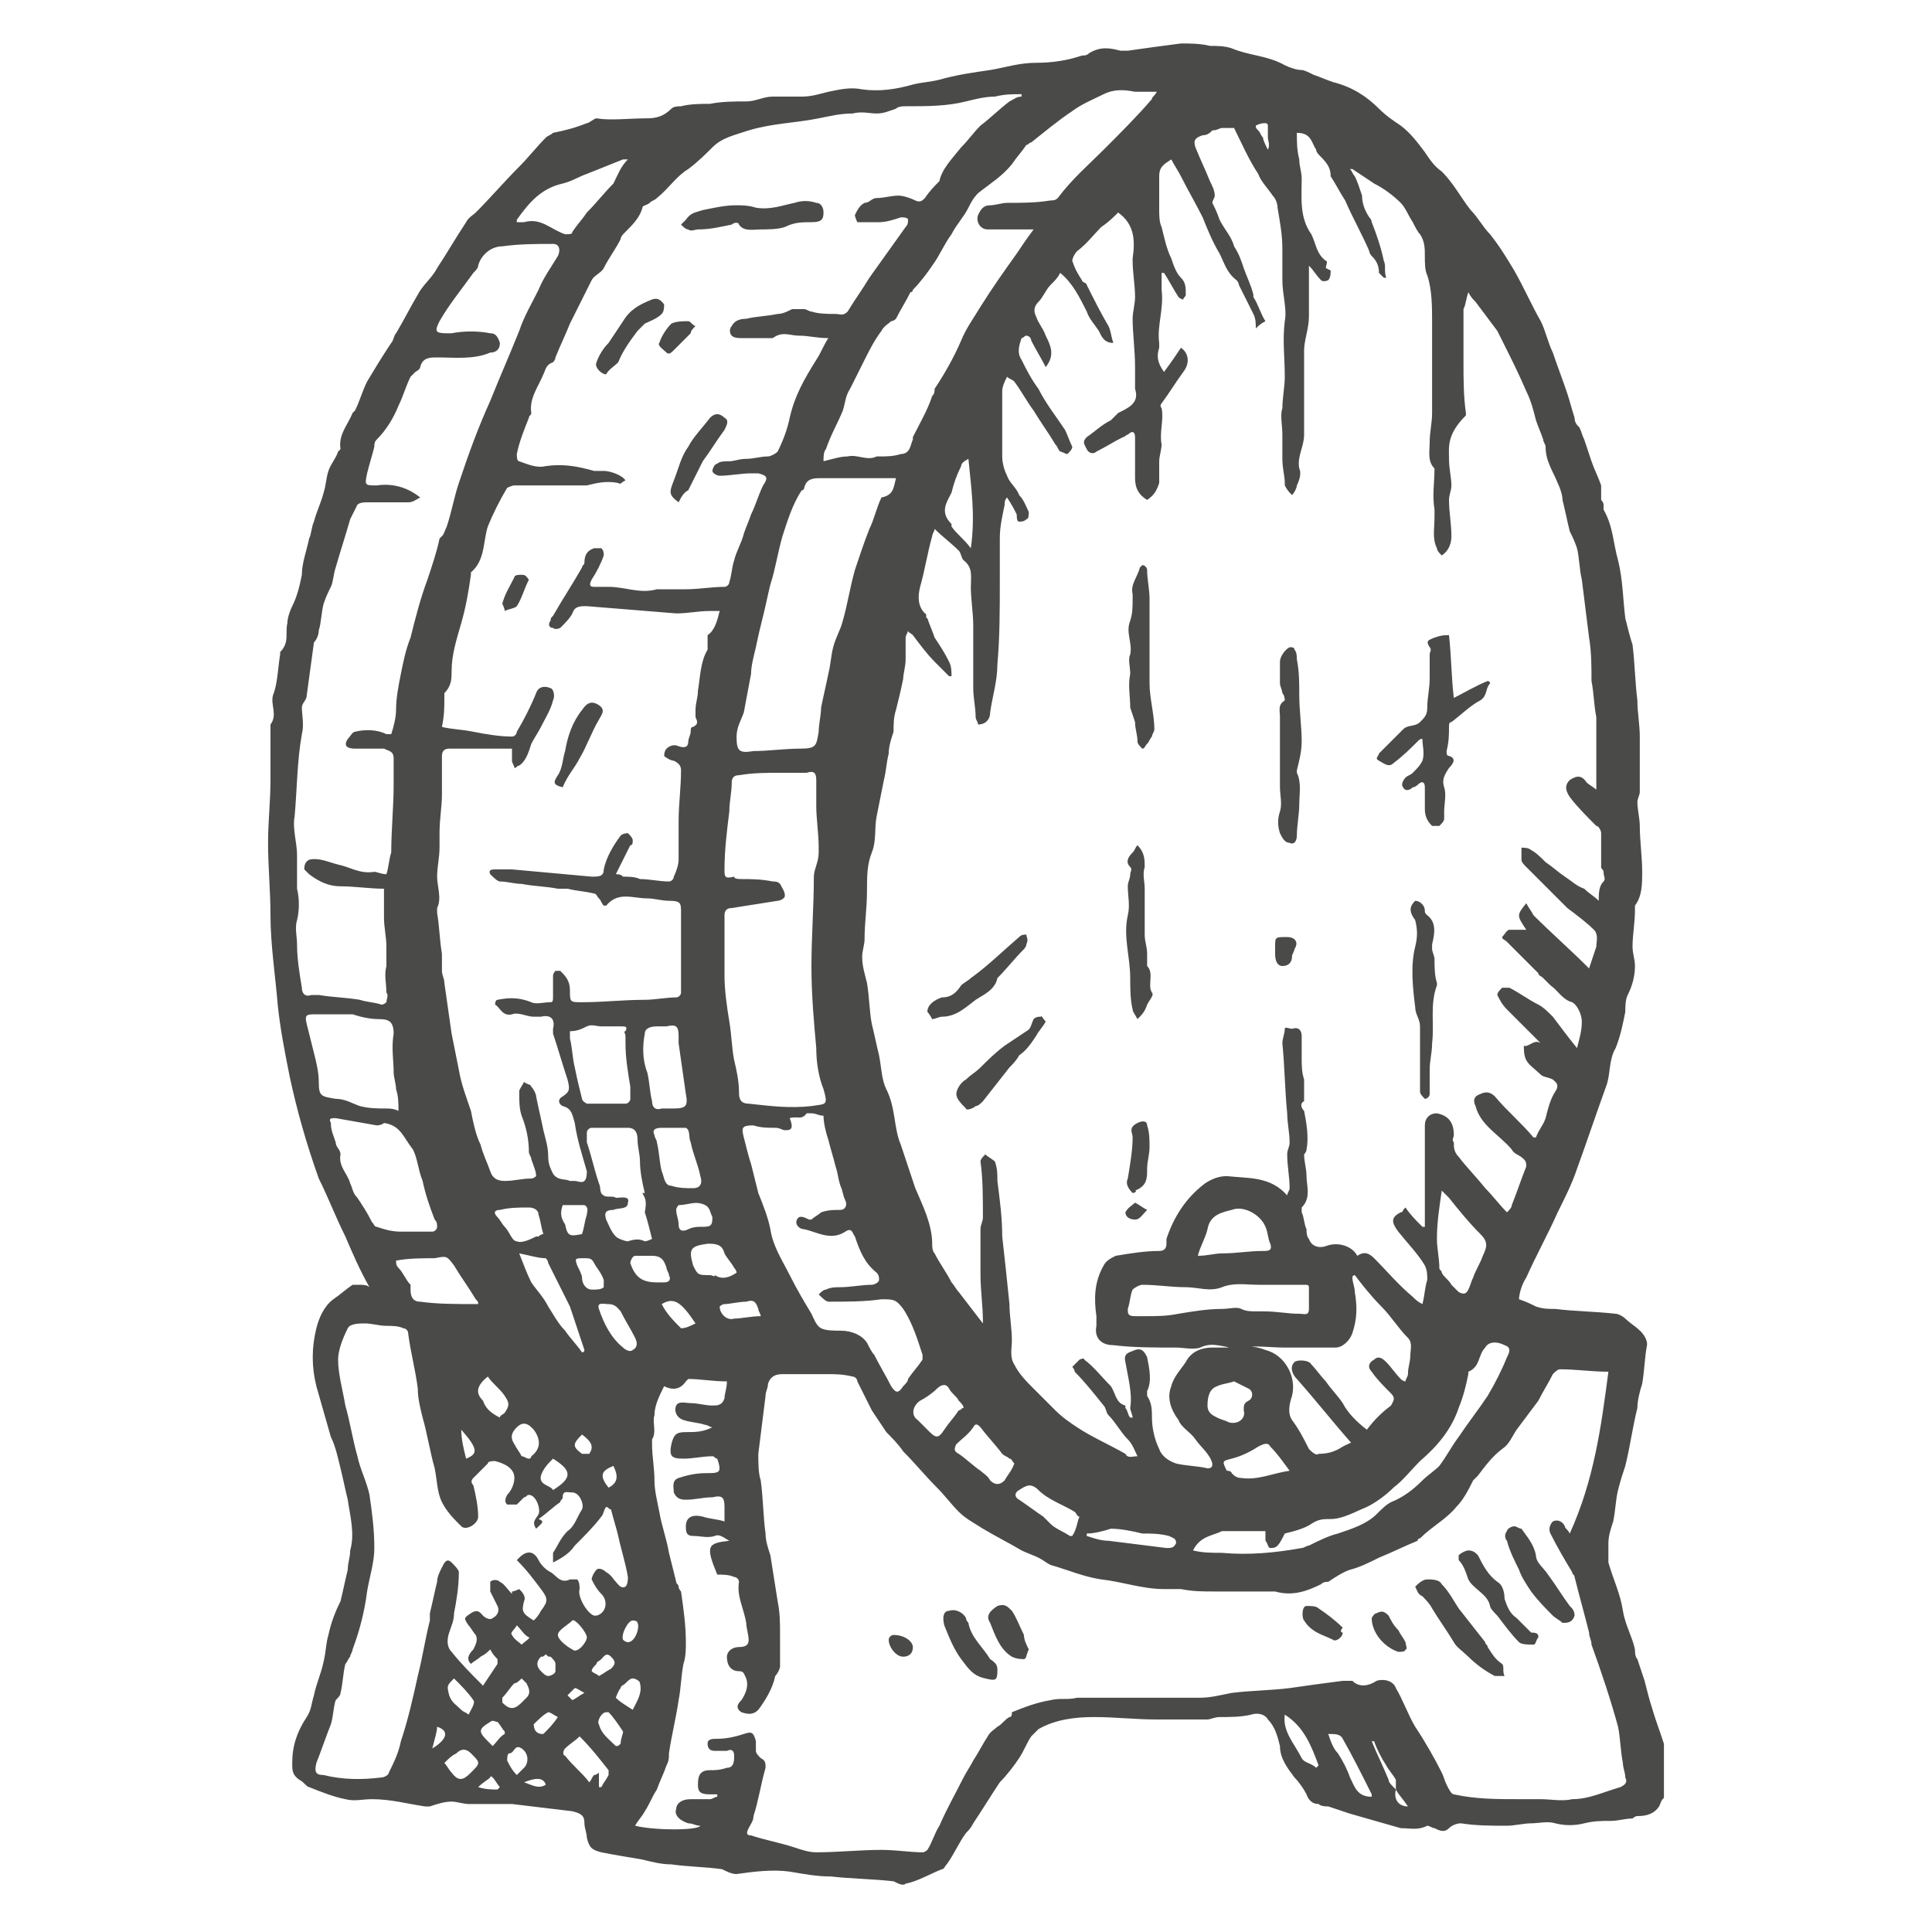 <svg xmlns="http://www.w3.org/2000/svg" xmlns:xlink="http://www.w3.org/1999/xlink" id="Ebene_1" x="0px" y="0px" viewBox="0 0 80 80" style="enable-background:new 0 0 80 80;" xml:space="preserve"><style type="text/css">	.st0{clip-path:url(#SVGID_2_);fill:#4A4A49;}</style><g>	<defs>		<rect id="SVGID_1_" x="11.1" y="1.8" width="57.8" height="76.4"></rect>	</defs>	<clipPath id="SVGID_2_">		<use xlink:href="#SVGID_1_" style="overflow:visible;"></use>	</clipPath>	<path class="st0" d="M24.2,70.1c-0.2-0.1-0.3-0.2-0.4-0.2c-0.1,0.1-0.2,0.2-0.3,0.3c0,0,0.2,0.2,0.2,0.2  C23.9,70.3,24,70.2,24.2,70.1 M21.7,73.8c0.3,0.1,0.6,0.3,0.9,0.1C22.5,73.6,22.2,73.6,21.7,73.8 M17.9,72.4  c0.5-0.3,0.8-0.7,0.2-0.9C18.1,71.7,18,72,17.9,72.4 M19.8,74c0.3,0.1,0.6,0.1,0.8,0.1c0,0,0.1-0.1,0.1-0.1  c-0.1-0.1-0.2-0.3-0.3-0.4c0,0-0.1-0.1-0.1,0C20.2,73.7,20,73.8,19.8,74 M52.5,6.2C52.5,6.2,52.5,6.2,52.5,6.2c0.1-0.2,0-0.4,0-0.5  c0-0.2,0-0.3,0-0.5c0-0.1-0.1-0.1-0.1-0.1c-0.1,0-0.2,0-0.4,0.1c0,0.1,0,0.1,0.1,0.2c0.1,0.1,0.1,0.2,0.2,0.3  C52.3,5.8,52.4,6,52.5,6.2 M25.2,61.6c0.4-0.2,0.4-0.5,0.2-0.9C24.9,60.9,24.8,61.1,25.2,61.6 M21.4,67.3c-0.1,0.2-0.3,0.3-0.2,0.4  c0.1,0.2,0.3,0.3,0.4,0.4c0.1-0.1,0.4-0.3,0.3-0.3C21.7,67.7,21.6,67.5,21.4,67.3 M19.3,60.4c0.5-0.2,0.5-0.4-0.2-1.2  C19.1,59.6,19.2,60,19.3,60.4 M24.1,59.4c-0.4,0.4-0.4,0.5,0,0.8c0.1,0,0.2,0,0.3,0C24.6,59.9,24.5,59.7,24.1,59.4 M26,68  c0.3,0,0.5-0.6,0.4-0.8c0-0.1-0.2-0.1-0.2-0.1c-0.2,0-0.5,0.6-0.4,0.8C25.9,68,26,68,26,68 M24.8,69.4c0.2-0.1,0.3-0.2,0.5-0.3  c0.2-0.2,0.2-0.3,0-0.5c-0.2-0.2-0.3,0-0.4,0.1c-0.1,0.1-0.2,0.1-0.2,0.2c-0.1,0.1-0.2,0.2-0.2,0.3C24.6,69.3,24.7,69.3,24.8,69.4   M23.1,71.1c-0.2-0.1-0.3-0.2-0.4-0.2c-0.2,0.1-0.4,0.3-0.6,0.5c0,0,0,0.2,0.1,0.3c0.1,0.1,0.2,0.1,0.3,0.1  C22.7,71.6,22.9,71.4,23.1,71.1 M22.6,68.5c-0.1,0.1-0.1,0.1-0.2,0.1c-0.2,0.2-0.2,0.4,0,0.6c0.1,0.1,0.2,0.2,0.3,0.2  c0.1,0,0.3-0.1,0.3-0.2c0-0.1,0-0.2,0-0.3c0-0.1-0.1-0.2-0.2-0.3C22.7,68.6,22.7,68.6,22.6,68.5 M21.4,73.5  c0.1-0.1,0.2-0.2,0.3-0.3c0.2-0.2,0.2-0.6-0.1-0.8c-0.3-0.2-0.3,0.2-0.5,0.2c-0.1,0-0.1,0.2-0.1,0.3C21.1,73.1,21.2,73.3,21.4,73.5   M20.4,72.3c0.2-0.2,0.3-0.4,0.5-0.5c0,0,0-0.1,0-0.1c-0.1-0.1-0.2-0.3-0.3-0.4c-0.1,0-0.2-0.1-0.3,0c-0.5,0.3-0.5,0.4-0.1,0.8  C20.2,72.1,20.3,72.2,20.4,72.3 M28.2,55c0.2,0,0.4-0.1,0.6-0.2c-0.6-0.9-0.9-1.1-1.4-0.8C27.6,54.4,27.9,54.7,28.2,55 M26.2,70.8  c0.2-0.4,0.4-0.7,0.3-1.1c0-0.1-0.2-0.2-0.3-0.2c-0.1,0-0.2,0.1-0.3,0.2c-0.1,0.1-0.2,0.1-0.2,0.2c-0.1,0.1-0.2,0.4-0.2,0.4  C25.7,70.5,25.9,70.6,26.2,70.8 M25.5,72.3c0.1,0,0.1,0,0.2-0.1c0-0.2,0.1-0.4,0.1-0.5c-0.2-0.3-0.4-0.6-0.6-0.8c0,0-0.1,0-0.1,0  c-0.2,0-0.4,0.4-0.3,0.5C24.9,71.8,25.2,72,25.5,72.3 M21.6,69.5c-0.1,0.1-0.2,0.2-0.3,0.2c-0.2,0.2-0.3,0.4-0.5,0.6  c0,0,0,0.2,0,0.2c0.3,0.3,0.5,0.3,0.8,0c0.1-0.1,0.1-0.1,0.2-0.2c0.2-0.2,0.1-0.4,0-0.6C21.8,69.7,21.7,69.6,21.6,69.5 M22.9,60.4  c-0.2,0.2-0.4,0.4-0.5,0.7c-0.1,0.4,0.4,0.4,0.5,0.6C23.7,61.2,23.7,60.9,22.9,60.4 M18.8,69.5c-0.3,0.3-0.3,0.3-0.2,0.7  c0.1,0.3,0.3,0.4,0.5,0.6c0.1,0.1,0.2,0.1,0.3,0.2c0.1-0.2,0.3-0.5,0.2-0.6C19.4,70.1,19.1,69.8,18.8,69.5 M18.4,73  c0.1,0.1,0.2,0.3,0.3,0.4c0.3,0.4,0.5,0.3,0.8,0c0.4-0.4,0.4-0.4,0-0.8c-0.2-0.2-0.4-0.2-0.6,0C18.7,72.7,18.6,72.8,18.4,73   M24.3,67.8c0-0.2-0.5-0.8-0.6-0.7c-0.2,0.2-0.6,0.4-0.6,0.6c0,0.2,0.4,0.5,0.6,0.6C23.9,68.5,24.3,68,24.3,67.8 M24.1,51.1  c0.1-0.3,0.1-0.5,0.2-0.8c0-0.1,0.1-0.3-0.1-0.4c-0.3,0-0.6,0-0.9,0c-0.1,0.3-0.1,0.5,0.1,0.8C23.5,51.2,23.6,51.2,24.1,51.1   M31.5,54.5c0-0.1-0.1-0.2-0.1-0.3c-0.1-0.3-0.2-0.4-0.5-0.3C30.6,53.9,30.2,54,30,54c-0.1,0-0.2,0.1-0.2,0.1  c0,0.3,0.3,0.6,0.6,0.5C30.7,54.6,31.1,54.5,31.5,54.5 M21.9,60.4c0.1,0,0.1-0.1,0.1-0.1c0.4-0.3,0.4-0.7,0.1-1.1  c0,0-0.1-0.1-0.1-0.1c-0.2-0.2-0.4-0.2-0.6,0c-0.2,0.2-0.3,0.4-0.1,0.7c0.1,0.2,0.2,0.3,0.3,0.5C21.7,60.3,21.8,60.4,21.9,60.4   M24.2,52.1c-0.4,0-0.4,0-0.3,0.3c0.1,0.2,0.2,0.4,0.2,0.5c0,0.3,0.2,0.5,0.4,0.5c0.2,0,0.4,0,0.5-0.1c0,0,0-0.2,0-0.3  c-0.1-0.3-0.3-0.5-0.4-0.7C24.5,52.1,24.4,52.1,24.2,52.1 M54.5,73.2c0,0,0.1-0.1,0.1-0.1c-0.3-0.8-0.6-1.6-1.4-2.1  c-0.1,0.7,0.4,1.2,0.7,1.8C54,73,54.3,73,54.5,73.2 M20.7,58.7c0-0.1,0.1-0.1,0.2-0.2c0.2-0.3,0.2-0.4,0-0.7  c-0.2-0.3-0.5-0.5-0.7-0.8c-0.5,0.4-0.5,0.7-0.2,1C20.1,58.3,20.3,58.5,20.7,58.7 M27.2,53.1c0.1,0,0.2,0,0.3,0  c0.2,0,0.3-0.1,0.2-0.3c0-0.1-0.1-0.2-0.1-0.3c-0.1-0.3-0.2-0.5-0.6-0.5c-0.2,0-0.5,0-0.7,0c-0.1,0-0.2,0.2-0.2,0.3  C26.3,52.9,26.6,53.1,27.2,53.1 M56.8,74.4c0-0.1,0-0.1,0-0.1c-0.4-0.8-0.8-1.6-1.2-2.3c-0.1-0.2-0.3-0.2-0.6-0.2  c0.1,0.3,0.2,0.6,0.4,0.8c0.2,0.3,0.4,0.7,0.5,1C56.1,74,56.2,74.4,56.8,74.4 M29.5,50.4c-0.1-0.2-0.1-0.4-0.3-0.5  c-0.4-0.2-0.7,0-1.1,0c0,0-0.1,0.1-0.1,0.2c0,0.2,0.1,0.4,0.1,0.6c0,0.3,0.2,0.3,0.4,0.2c0.2-0.1,0.4-0.1,0.5-0.1  C29.4,50.8,29.5,50.8,29.5,50.4 M25.2,54c-0.2,0-0.5-0.1-0.4,0.2c0.2,0.6,0.5,1.2,1,1.6c0.1,0.1,0.3,0.2,0.4,0.1  c0.2-0.1,0.2-0.3,0.1-0.5c-0.2-0.4-0.4-0.7-0.6-1.1C25.6,54.2,25.5,54,25.2,54 M45,63.5c0,0,0,0.1,0,0.1c0.3,0.1,0.6,0.2,0.9,0.2  c0.8,0.1,1.6,0.2,2.4,0.3c0.2,0,0.3,0,0.4-0.2c0-0.2-0.1-0.2-0.3-0.3c-0.4-0.1-0.7-0.1-1.1-0.1c-0.4-0.1-0.9-0.2-1.3-0.2  C45.7,63.4,45.3,63.5,45,63.5 M24,71.9c-0.2,0.2-0.4,0.3-0.6,0.5c-0.1,0.1-0.1,0.3,0,0.3c0.3,0.4,0.7,0.7,1,1.1  c0.1-0.1,0.1-0.2,0.2-0.3c0,0,0.1,0,0.2-0.1c0,0.1,0,0.1,0,0.2c0,0.1,0,0.3,0,0.4c0,0,0.1,0,0.1,0c0.1-0.2,0.2-0.3,0.3-0.5  c0-0.1,0-0.2,0-0.2C24.8,72.8,24.5,72.4,24,71.9 M22.5,51.1c-0.1-0.3-0.1-0.5-0.2-0.8c0-0.2-0.2-0.3-0.4-0.3c-0.4,0-0.8,0-1.2,0.1  c-0.2,0-0.3,0.1-0.1,0.3c0.1,0.1,0.2,0.3,0.3,0.4c0.2,0.2,0.3,0.6,0.5,0.6c0.2,0.1,0.6-0.1,0.8-0.2c0,0,0,0,0.1,0  C22.4,51.1,22.5,51.1,22.5,51.1 M30.5,52.7c0,0,0-0.1-0.1-0.2c-0.1-0.2-0.3-0.4-0.4-0.6c-0.1-0.4-0.4-0.4-0.7-0.4  c-0.7,0.1-0.8,0.2-0.6,0.9c0.2,0.4,0.2,0.4,0.7,0.4c0.1,0,0.2,0.1,0.2,0C29.9,53,30.2,52.9,30.5,52.7  C30.5,52.8,30.5,52.8,30.5,52.7 M44.7,62.8c-0.1,0-0.1-0.1-0.2-0.2c-0.5-0.3-1.1-0.5-1.5-0.9c-0.3-0.3-0.5-0.2-0.8,0  c-0.2,0.1-0.2,0.3,0,0.4c0.3,0.2,0.7,0.5,1,0.7c0.1,0.1,0.2,0.2,0.3,0.3c0.2,0.2,0.5,0.3,0.8,0.5c0,0,0.1,0,0.1,0  C44.6,63.3,44.6,63,44.7,62.8 M51.1,57.2c-0.3,0.1-0.5,0.1-0.7,0.2c-0.3,0.1-0.4,0.4-0.4,0.8c0,0.3,0.2,0.4,0.4,0.5  c0.2,0.1,0.3,0.1,0.5,0.2c0.4,0.1,0.7-0.2,0.6-0.5c0-0.2,0-0.3,0.2-0.4c0.2-0.1,0.2-0.4,0-0.5C51.5,57.4,51.3,57.3,51.1,57.2   M40.1,19C40.1,19,40.1,19,40.1,19c-0.2,0.1-0.3,0.2-0.3,0.3c-0.2,0.4-0.3,0.7-0.4,1.1c-0.2,0.4-0.5,0.8,0,1.3c0,0,0,0,0,0.1  c0.2,0.3,0.5,0.5,0.8,0.9C40.4,21.3,40.2,20.1,40.1,19 M53.4,60.9c-0.3-0.4-0.5-0.7-0.8-1c-0.1-0.2-0.3-0.1-0.5,0  c-0.3,0.2-0.7,0.4-1.1,0.5c-0.4,0.1-0.4,0.1-0.2,0.5C51,60.9,51,61,51,61c0.1,0.1,0.2,0.2,0.4,0.2C52.1,61.3,52.7,61,53.4,60.9   M39.9,58.3c0-0.1-0.1-0.2-0.2-0.3c-0.1-0.2-0.3-0.3-0.4-0.5c-0.1-0.2-0.3-0.2-0.5,0c-0.2,0.2-0.5,0.4-0.7,0.5  c-0.3,0.2-0.4,0.6-0.1,0.8c0.2,0.2,0.4,0.4,0.5,0.5c0.3,0.3,0.4,0.2,0.6-0.1c0.2-0.3,0.4-0.5,0.6-0.8  C39.8,58.4,39.8,58.3,39.9,58.3 M42,60.6c-0.1-0.1-0.1-0.2-0.2-0.2c-0.1-0.1-0.2-0.1-0.3-0.2c-0.3-0.4-0.6-0.7-0.9-1.1  c-0.1-0.1-0.2-0.2-0.3,0c-0.2,0.3-0.5,0.5-0.7,0.7c-0.1,0.2-0.1,0.3,0.1,0.4c0.3,0.2,0.6,0.5,0.9,0.7c0.1,0.1,0.3,0.2,0.4,0.4  c0.2,0.2,0.4,0.2,0.6,0C41.7,61.1,41.9,60.9,42,60.6 M21.5,51.9c0.2,0.5,0.3,0.8,0.5,1.2c0.2,0.3,0.5,0.6,0.7,1  c0.2,0.3,0.4,0.7,0.7,1c0.2,0.3,0.5,0.6,0.7,0.9c0,0,0.1,0,0.1-0.1c-0.2-0.6-0.4-1.2-0.6-1.8c-0.3-0.6-0.6-1.2-0.9-1.8  c0-0.1-0.1-0.2-0.1-0.2C22.3,52.1,22,52,21.5,51.9 M27.8,46.7c-0.1,0-0.2,0-0.4,0c-0.3,0-0.4,0.1-0.3,0.3c0,0.1,0.1,0.2,0.1,0.3  c0.1,0.4,0.1,0.8,0.2,1.2c0.1,0.2,0.1,0.6,0.4,0.6c0.3,0.1,0.6,0.1,0.9,0.1c0.3,0,0.4-0.2,0.3-0.5c-0.1-0.5-0.3-0.9-0.4-1.4  c-0.1-0.2,0-0.5-0.2-0.6C28.3,46.7,28,46.7,27.8,46.7 M49.6,52c0.4,0,0.7-0.1,1-0.1c0.6,0,1.1-0.1,1.7-0.1c0.2,0,0.4,0,0.3-0.3  c-0.1-0.2-0.1-0.5-0.2-0.7c-0.2-0.5-0.9-0.9-1.4-0.7c-0.4,0.1-0.9,0.2-1,0.8C49.9,51.3,49.7,51.6,49.6,52 M19.8,54  c0-0.1,0-0.1-0.1-0.2c-0.3-0.5-0.6-0.9-0.9-1.4C18.5,52,18.5,52,18,52.1c-0.5,0-1.1,0-1.6,0.1c0,0.1,0,0.2,0.1,0.3  c0.2,0.2,0.3,0.5,0.5,0.7c0,0,0,0.1,0,0.2c0,0.3,0.1,0.5,0.4,0.5C18.1,54,18.9,54,19.8,54 M28.1,43.2  C28.1,43.2,28.1,43.2,28.1,43.2c0-0.1,0-0.2,0-0.3c0-0.4-0.1-0.5-0.5-0.4c-0.1,0-0.3,0-0.4,0c-0.3,0-0.5,0.1-0.5,0.3  c-0.1,0.5-0.1,1.1,0.1,1.6c0.1,0.4,0.1,0.8,0.2,1.2c0,0.2,0.1,0.4,0.4,0.3c0.2,0,0.4,0,0.5,0c0.5,0,0.6-0.1,0.5-0.6  C28.3,44.6,28.2,43.9,28.1,43.2 M59.7,49.3c-0.1,0.7-0.2,1.3-0.2,2c0,0.4,0.1,0.8,0.1,1.2c0,0.1,0.1,0.1,0.1,0.2  c0.1,0.2,0.3,0.3,0.4,0.5c0.1,0.1,0.2,0.2,0.3,0.3c0.2,0.1,0.3,0.1,0.4-0.1c0.1-0.2,0.1-0.3,0.2-0.5c0.1-0.3,0.3-0.6,0.4-0.9  c0.2-0.4,0.2-0.6-0.1-0.9c-0.5-0.5-0.9-1-1.3-1.5C59.9,49.5,59.8,49.4,59.7,49.3 M26,6.6c-0.1,0-0.1,0-0.2,0  c-0.5,0.2-1,0.4-1.5,0.6c-0.3,0.1-0.6,0.3-1,0.4c-0.9,0.2-1.4,0.8-1.9,1.5c0,0,0,0,0,0.1c0,0,0.1,0,0.1,0c0,0,0.1,0,0.2,0  c0.7-0.2,1.1,0.3,1.7,0.5c0.2,0,0.3,0,0.3-0.1c0.2-0.3,0.4-0.5,0.6-0.8c0.4-0.4,0.7-0.8,1.1-1.2C25.6,7.2,25.7,6.9,26,6.6   M23.6,42.7c0,0.1,0,0.2,0,0.3c0.1,0.4,0.1,0.8,0.2,1.2c0.1,0.5,0.2,0.9,0.3,1.3c0,0.1,0.2,0.2,0.2,0.2c0.5,0,1.1,0,1.6,0  c0.1,0,0.2-0.1,0.2-0.2c0-0.2,0-0.3,0-0.5c-0.1-0.6-0.2-1.2-0.2-1.8c0-0.1,0-0.2,0-0.3c0-0.1-0.1-0.2,0-0.2c0.1-0.2,0-0.2-0.2-0.2  c-0.3,0-0.5,0-0.8,0c-0.2,0-0.4-0.1-0.6,0C24.1,42.6,23.9,42.7,23.6,42.7 M26.6,49.4c0,0,0.1,0,0.1,0c-0.1-0.4-0.2-0.9-0.2-1.3  c0-0.3-0.1-0.6-0.1-0.9c0-0.3-0.1-0.5-0.4-0.5c-0.5,0-1,0-1.5,0c-0.1,0-0.2,0.1-0.2,0.2c0,0.1,0,0.3,0,0.4c0.2,0.6,0.3,1.1,0.5,1.7  c0.1,0.2,0,0.4,0.2,0.5c0.1,0.1,0.4,0,0.5,0.1c0.2,0,0.6-0.1,0.5,0.2c0,0.3-0.4,0.2-0.6,0.3c-0.3,0-0.4,0.1-0.3,0.4  c0.1,0.2,0.2,0.5,0.4,0.7c0.1,0.1,0.4,0.2,0.5,0.2c0.3-0.1,0.5-0.1,0.7,0c0.1,0,0.3-0.1,0.3-0.1c-0.1-0.4-0.2-0.8-0.3-1.1  C26.8,49.7,26.7,49.6,26.6,49.4 M53.8,54.4c0.2,0,0.4,0.1,0.4-0.2c0-0.3,0-0.6,0-0.8c0-0.2,0-0.2-0.2-0.2c-0.6,0-1.3,0-1.9,0  c-0.5,0-1-0.1-1.5,0.1c-0.5,0.2-1,0-1.5,0c-0.6,0-1.2-0.1-1.8-0.1c-0.1,0-0.3,0.1-0.4,0.2c-0.1,0.2-0.1,0.5-0.2,0.8  c0,0.2,0,0.3,0.3,0.3c0.1,0,0.3,0,0.4,0c0.5,0,0.9,0,1.4-0.1c0.6-0.1,1.2-0.2,1.8-0.2c0.3,0,0.6-0.1,0.8,0c0.2,0.1,0.4,0.1,0.6,0.1  c0.1,0,0.2,0,0.3,0C52.9,54.3,53.3,54.4,53.8,54.4 M49.4,64.2c0.4,0.1,0.8,0.1,1.2,0.1c1.1,0.1,2.2,0,3.3-0.2  c0.1,0,0.2-0.1,0.3-0.1c0.4-0.2,0.8-0.4,1.2-0.5c0.6-0.2,1.2-0.4,1.6-0.8c0.2-0.2,0.4-0.4,0.6-0.5c0.5-0.2,0.9-0.5,1.3-0.9  c0.2-0.2,0.5-0.4,0.7-0.6c0.3-0.4,0.5-0.8,0.8-1.2c0.4-0.6,0.8-1.1,1.2-1.7c0.3-0.5,0.6-1.1,0.8-1.6c0.1-0.2,0.2-0.4-0.1-0.5  c-0.4-0.2-0.7-0.1-0.8,0.1c-0.3,0.3-0.2,0.8-0.7,1c0,0,0,0.1,0,0.1c-0.1,0.5-0.2,0.9-0.4,1.4c-0.3,0.9-0.9,1.6-1.6,2.2  c-0.4,0.4-0.7,0.8-1.1,1.1c-0.3,0.3-0.7,0.6-1.1,0.8c-0.5,0.2-1,0.5-1.5,0.5c-0.3,0-0.5,0-0.8,0.2c-0.3,0.2-0.7,0.3-1.1,0.4  c-0.1,0.2-0.2,0.4-0.3,0.5c-0.1,0.1-0.2,0.1-0.3,0.1c-0.1,0-0.1-0.2-0.2-0.3c0-0.1,0-0.2,0-0.4c-0.1,0-0.1,0-0.2,0  c-0.5,0-1.1,0-1.6,0C50.2,63.6,49.7,63.6,49.4,64.2 M16.5,46c0-0.3,0-0.6-0.1-0.9c0-0.2-0.1-0.5-0.1-0.7c0-0.5-0.1-1,0-1.6  c0-0.5-0.2-0.6-0.6-0.6c-0.4,0-0.8-0.1-1.1-0.2C14,42,13.6,42,13.1,42c-0.4,0-0.5,0-0.4,0.4c0.1,0.4,0.2,0.8,0.3,1.2  c0.1,0.4,0.2,0.8,0.2,1.2c0,0.6,0.1,0.6,0.7,0.7c0.4,0,0.7,0.2,1,0.3c0.4,0.1,0.7,0.1,1.1,0.1C16.1,45.9,16.3,45.9,16.5,46   M15.9,46.5c-0.1,0.1-0.3,0.1-0.3,0.1c-0.6-0.1-1.1-0.2-1.7-0.3c-0.2,0-0.3,0-0.2,0.2c0,0.3,0.1,0.5,0.2,0.8c0,0.2,0.2,0.3,0.2,0.5  c-0.1,0.5,0.3,0.8,0.4,1.2c0.1,0.2,0.1,0.4,0.3,0.6c0.2,0.3,0.4,0.6,0.6,1c0.1,0.1,0.1,0.2,0.2,0.2c0.3,0.1,0.6,0.2,1,0.2  c0.4,0,0.9,0,1.3,0c0.1,0,0.2-0.1,0.2-0.2c0-0.1,0-0.2-0.1-0.3c-0.2-0.5-0.4-1.1-0.5-1.6c-0.2-0.5-0.2-0.9-0.4-1.3  C16.7,47.1,16.6,46.6,15.9,46.5C16,46.6,15.9,46.5,15.9,46.5 M32.5,46.8c-0.1,0-0.2-0.1-0.4-0.1c-0.3,0-0.6,0-0.9-0.1  c-0.5,0-0.5,0.1-0.4,0.5c0.1,0.4,0.2,0.8,0.3,1.1c0.1,0.4,0.2,0.8,0.3,1.2c0.2,0.5,0.4,1,0.5,1.5c0.1,0.7,0.5,1.3,0.8,1.9  c0.3,0.6,0.6,1.1,0.9,1.6c0.1,0.2,0.2,0.5,0.4,0.6c0.2,0.1,0.5,0.1,0.8,0.1c0.5,0,0.9,0.2,1.1,0.5c0.1,0.2,0.2,0.4,0.3,0.5  c0.2,0.4,0.5,0.9,0.7,1.3c0.2,0.3,0.3,0.3,0.5,0c0.1-0.1,0.2-0.2,0.2-0.3c0.2-0.3,0.4-0.5,0.6-0.8c0,0,0-0.1,0-0.2  c-0.2-0.6-0.4-1.3-0.8-1.9c-0.3-0.4-0.4-0.4-0.9-0.4c-0.7,0.1-1.4,0.1-2.2,0.1c-0.1,0-0.3-0.2-0.4-0.3c0.1-0.1,0.2-0.2,0.3-0.2  c0.2-0.1,0.4-0.1,0.6-0.1c0.4,0,0.9-0.1,1.3-0.1c0.1,0,0.3-0.1,0.3-0.2c0-0.1,0-0.2-0.1-0.3c-0.5-0.4-0.7-0.9-0.9-1.5  c-0.1-0.1-0.1-0.4-0.4-0.2c-0.6,0.4-1.2,0-1.7-0.1c-0.2,0-0.4-0.2-0.3-0.4c0.1-0.2,0.3-0.1,0.5,0c0,0,0,0,0.1,0  c0.1-0.1,0.3-0.2,0.4-0.3c0.3-0.1,0.5-0.1,0.8-0.1c0.2,0,0.3-0.2,0.2-0.4c-0.1-0.2-0.1-0.4-0.2-0.6c-0.1-0.3-0.1-0.5-0.2-0.8  c-0.1-0.4-0.2-0.7-0.3-1.1c-0.1-0.3-0.2-0.7-0.2-1c-0.2,0-0.3-0.1-0.5-0.1c-0.1,0-0.2,0-0.2,0c-0.2,0.3-0.4,0.1-0.7,0.2  C32.9,46.8,32.7,46.8,32.5,46.8 M37.1,19.8c-1.1,0-2.1,0-3.1,0c-0.3,0-0.6,0-0.7,0.4c0,0,0,0.1-0.1,0.1c-0.4,0.6-0.6,1.3-0.8,1.9  c-0.2,0.7-0.3,1.4-0.5,2c-0.1,0.4-0.2,0.9-0.3,1.3c-0.1,0.4-0.2,0.8-0.3,1.3c-0.1,0.4-0.2,0.8-0.2,1.1c-0.1,0.5-0.2,1.1-0.3,1.6  c-0.1,0.3-0.3,0.6-0.3,1c0,0.6,0.1,0.7,0.7,0.6c0,0,0,0,0,0c0.6,0,1.3-0.1,1.9-0.1c0.7,0,0.7-0.1,0.8-0.7c0-0.3,0.1-0.7,0.1-1  c0.1-0.5,0.2-0.9,0.3-1.4c0.1-0.4,0.1-0.7,0.2-1.1c0.1-0.4,0.3-0.7,0.4-1.1c0.2-0.7,0.3-1.4,0.5-2.1c0.2-0.6,0.4-1.2,0.6-1.7  c0.2-0.4,0.3-0.9,0.5-1.3C37,20.5,37,20.2,37.1,19.8 M30.7,36.4C30.7,36.4,30.7,36.4,30.7,36.4c0.4,0,0.8,0,1.3,0.1  c0.1,0,0.2,0,0.3,0.1c0.1,0.2,0.2,0.3,0.2,0.5c0,0.1-0.2,0.2-0.3,0.2c-0.6,0.1-1.3,0.2-1.9,0.3c-0.2,0-0.3,0.1-0.3,0.3  c0,0.2,0,0.4,0,0.6c0,0.6,0,1.3,0,1.9c0,0.6,0.1,1.3,0.2,1.9c0.1,0.6,0.1,1.1,0.2,1.6c0.1,0.4,0.2,0.9,0.2,1.3c0,0.2,0,0.5,0.4,0.5  c0.9,0.1,1.7,0.2,2.6,0.1c0.6-0.1,0.7,0,0.5-0.7c-0.2-0.5-0.3-1.1-0.3-1.7c-0.1-1.1-0.2-2.2-0.2-3.4c0-1.2,0.1-2.5,0.1-3.7  c0-0.3,0.2-0.6,0.2-1c0-0.1,0-0.2,0-0.2c0-0.6-0.1-1.2-0.1-1.7c0-0.4,0-0.8,0-1.1c0-0.3-0.1-0.4-0.4-0.3c-0.4,0-0.8,0-1.1,0  c-0.6,0-1.1,0-1.7,0.1c-0.2,0-0.3,0.1-0.3,0.3c0,0.4-0.1,0.8-0.1,1.2c-0.1,0.8-0.2,1.6-0.2,2.4c0,0.3,0,0.4,0.4,0.3  C30.4,36.4,30.6,36.4,30.7,36.4 M34.1,19.1c0.4-0.1,0.7-0.2,1-0.2c0.4-0.1,0.8,0.2,1.2,0c0,0,0,0,0.1,0c0.3,0,0.6,0,0.9-0.1  c0.4,0,0.4-0.4,0.5-0.6c0,0,0,0,0-0.1c0.3-0.6,0.6-1.1,0.8-1.7c0.1-0.1,0.1-0.2,0.1-0.3c0.4-0.6,0.8-1.3,1.1-2  c0.2-0.5,0.5-0.9,0.8-1.4c0.5-0.8,1-1.5,1.5-2.2c0.2-0.3,0.4-0.6,0.7-1c-0.3,0-0.4,0-0.6,0c-0.4,0-0.9,0-1.3,0  c-0.3,0-0.5-0.3-0.4-0.6c0.1-0.2,0.2-0.4,0.5-0.4c0.2,0,0.5-0.1,0.7-0.1c0.6,0,1.2,0,1.8-0.1c0.1,0,0.2,0,0.3-0.1  c0.6-0.8,1.3-1.4,1.9-2c0.7-0.7,1.4-1.4,2-2.1c0-0.1,0.1-0.1,0.2-0.3c-0.2,0-0.4,0-0.6,0c-0.1,0-0.2,0-0.3,0  c-0.5-0.1-0.9-0.1-1.3,0.1c-0.4,0.2-0.9,0.4-1.3,0.7c-0.6,0.4-1.2,0.9-1.7,1.3c-0.1,0-0.1,0.1-0.2,0.1c-0.2,0.3-0.4,0.5-0.6,0.8  C41.5,7.3,41,7.6,40.5,8c-0.2,0.2-0.3,0.4-0.4,0.6c-0.2,0.4-0.5,0.7-0.7,1.1c-0.3,0.4-0.5,0.9-0.8,1.3c-0.2,0.3-0.5,0.7-0.8,1  c0,0,0,0.1-0.1,0.1c-0.2,0.4-0.4,0.7-0.6,1.1c0,0-0.1,0.1-0.2,0.1c-0.1,0.1-0.3,0.2-0.4,0.4c-0.3,0.4-0.5,0.8-0.7,1.2  c-0.2,0.4-0.4,0.8-0.6,1.2C35,16.4,35,16.7,34.9,17c-0.2,0.5-0.5,1-0.7,1.6C34.1,18.7,34.1,18.9,34.1,19.1 M22.2,63.3  c-0.2-0.3,0-0.4,0.1-0.6c0.1-0.2-0.1-0.8-0.4-0.8c-0.1,0-0.1,0.1-0.2,0.1c-0.1,0.1-0.2,0.2-0.3,0.3c-0.1,0-0.3,0-0.4,0  c-0.1-0.1-0.1-0.2,0-0.4c0.2-0.2,0.3-0.5,0.3-0.7c0-0.4-0.4-0.6-0.8-0.7c-0.1,0-0.3,0-0.3,0.1c-0.2,0.2-0.4,0.4-0.6,0.6  c-0.1,0.1-0.1,0.2,0,0.3c0.1,0.4,0.2,0.9,0.2,1.3c0,0.3-0.5,0.6-0.7,0.4c-0.3-0.3-0.6-0.6-0.8-1c-0.2-0.4-0.2-0.9-0.3-1.4  c-0.2-0.7-0.3-1.4-0.5-2.1c-0.1-0.4-0.2-0.8-0.2-1.2c-0.1-0.8-0.3-1.5-0.4-2.3c0-0.1-0.1-0.2-0.2-0.2c-0.2-0.1-0.5-0.1-0.7-0.1  c-0.3,0-0.6-0.1-0.9-0.1c-0.2,0-0.6,0-0.7,0.2c-0.2,0.4-0.4,0.9-0.4,1.3c0,0.6,0.2,1.3,0.3,1.9c0.2,0.7,0.3,1.4,0.5,2.1  c0.1,0.5,0.4,1.1,0.5,1.6c0.1,0.7,0.2,1.4,0.2,2.2c0,0.6-0.2,1.2-0.3,1.8c-0.1,0.8-0.3,1.6-0.6,2.4c0,0.1-0.1,0.2-0.1,0.3  c-0.1,0.1-0.1,0.2-0.2,0.3c-0.1,0.4-0.1,0.8-0.2,1.2c0,0.1-0.1,0.2-0.2,0.3c-0.1,0.3-0.1,0.7-0.2,1c-0.2,0.5-0.4,1.1-0.6,1.6  c-0.1,0.4,0,0.5,0.3,0.5c0.8,0.2,1.6,0.2,2.4,0.1c0.1,0,0.3-0.1,0.3-0.2c0.2-0.4,0.4-0.8,0.5-1.3c0.3-0.9,0.5-1.8,0.7-2.7  c0.2-0.8,0.3-1.5,0.5-2.3c0-0.1,0-0.2,0-0.3c0.1-0.4,0.2-0.9,0.3-1.3c0-0.2,0.1-0.4,0.2-0.6c0.1-0.2,0.2-0.4,0.4-0.2  c0.1,0.1,0.3,0.3,0.3,0.4c0,0.6-0.1,1.2-0.2,1.7c0,0.3-0.1,0.5-0.2,0.8c-0.1,0.3-0.1,0.6,0.1,0.8c0.4,0.5,0.8,0.9,1.3,1.4  c0.2-0.3,0.4-0.6,0.6-0.9c0,0,0-0.2,0-0.2c-0.1-0.1-0.2-0.2-0.3-0.4c-0.1,0.1-0.2,0.2-0.4,0.3c-0.1,0.1-0.3,0.2-0.4,0.3  c-0.2-0.2-0.1-0.4,0.1-0.6c0.1-0.2,0.2-0.4,0.1-0.6c-0.1-0.1-0.2-0.3-0.3-0.4c-0.2-0.3-0.2-0.3,0.1-0.5c0.3-0.2,0.4,0,0.5,0.1  c0.1,0.1,0.3,0.2,0.4,0.1c0.2-0.1,0.3-0.3,0.2-0.5c-0.1-0.2-0.2-0.4-0.3-0.6c0-0.1,0-0.3,0-0.4c0.1-0.1,0.3-0.1,0.4,0  c0.2,0.1,0.3,0.3,0.5,0.5c0,0,0-0.1,0-0.1c0.1,0,0.3-0.1,0.3-0.1c0.1,0.1,0.3,0.3,0.2,0.5c-0.1,0.4-0.1,0.5,0.4,0.8  c0.1-0.1,0.2-0.2,0.3-0.4c0.3-0.4,0.3-0.5,0-0.9c-0.3-0.4-0.6-0.8-1-1.2c0.1-0.1,0.1-0.1,0.1-0.1c0.3-0.3,0.6-0.3,0.8,0.1  c0.1,0.2,0.3,0.4,0.5,0.5c0.2,0.1,0.4,0.5,0.8,0.3c0.1,0,0.3,0,0.3,0c0.1,0.1,0.1,0.3,0.1,0.4c-0.1,0.3,0.3,1,0.6,1.1  c0,0,0.1,0,0.1,0c0.4-0.1,0.5-0.6,0.2-0.9c-0.2-0.2-0.3-0.4-0.4-0.6c0-0.1,0.1-0.3,0.2-0.4c0.1-0.1,0.3,0,0.4,0.1  c0.2,0.1,0.3,0.3,0.4,0.4c0.1,0.1,0.2,0.3,0.4,0.2c0.1-0.1,0.1-0.3,0.1-0.4c-0.1-0.6-0.3-1.2-0.4-1.7c-0.1-0.4-0.2-0.7-0.3-1.1  c-0.1,0-0.1-0.1-0.2-0.1c-0.1,0.1-0.1,0.3-0.2,0.4c-0.3,0.4-0.7,0.8-1.1,1.2c-0.2,0.3-0.5,0.5-0.9,0.7c0-0.2,0-0.3,0-0.4  c0.2-0.3,0.3-0.6,0.6-0.9c0.3-0.2,0.4-0.6,0.6-0.9c0.1-0.2-0.1-0.7-0.4-0.7c-0.2,0-0.4-0.1-0.4,0.2c0,0.1-0.1,0.1-0.1,0.2  c-0.3,0.2-0.6,0.5-0.9,0.7C22.6,63,22.4,63.1,22.2,63.3 M17.4,20.6c-0.2,0.1-0.3,0.2-0.5,0.2c-0.6,0-1.1,0-1.7,0  c-0.1,0-0.3,0-0.4,0.1c-0.1,0.2-0.2,0.4-0.3,0.6c-0.2,0.7-0.4,1.3-0.6,2c-0.1,0.3-0.1,0.6-0.2,0.8c-0.1,0.2-0.2,0.4-0.3,0.7  c-0.1,0.4-0.1,0.8-0.2,1.1c0,0.2-0.1,0.4-0.2,0.5c-0.1,0.7-0.2,1.5-0.3,2.2c0,0.2-0.2,0.3-0.2,0.5c0,0.3,0.1,0.7,0,1.1  c-0.2,1.1-0.2,2.3-0.3,3.4c-0.1,0.5,0.1,1.1,0.1,1.6c0,0.2,0,0.4,0,0.6c0,0.3,0,0.5,0,0.8c0.1,0.4,0.1,0.9,0,1.3  c-0.1,0.3,0,0.7,0,1c0,0.6,0.1,1.2,0.2,1.8c0,0.2,0.1,0.4,0.4,0.3c0.1,0,0.2,0,0.3,0c0.6,0.1,1.1,0.1,1.7,0.2  c0.3,0.1,0.6,0.1,0.9,0.2c0.1,0,0.2-0.1,0.2-0.1c0-0.1,0.1-0.3,0-0.4C16,40.7,15.9,40.4,16,40c0-0.3,0-0.5,0-0.8  c0-0.4-0.1-0.8-0.1-1.2c0-0.4,0-0.8,0-1.2c-0.6,0-1.2-0.1-1.8-0.1c-0.5,0-0.9-0.2-1.3-0.5c-0.1-0.1-0.2-0.2-0.2-0.2  c0-0.1,0-0.3,0.2-0.4c0.4-0.1,0.8,0.1,1.2,0.2c0.5,0.1,0.9,0.4,1.5,0.3c0.1,0,0.3,0.1,0.5,0.1c0.1-0.3,0.1-0.6,0.2-0.9  c0-0.9,0.1-1.9,0.1-2.8c0-0.4,0-0.8,0-1.1c0-0.3-0.2-0.3-0.4-0.4c-0.4,0-0.8,0-1.2,0c-0.3,0-0.5-0.1-0.3-0.4  c0.1-0.1,0.2-0.3,0.3-0.3c0.4-0.1,0.9-0.1,1.3,0.1c0.1,0,0.2,0,0.2,0c0.1-0.3,0.2-0.7,0.2-1c0-0.5,0.1-1,0.2-1.5  c0.1-0.5,0.2-1,0.4-1.5c0.2-0.8,0.4-1.6,0.7-2.4c0.2-0.6,0.4-1.2,0.5-1.7c0,0,0.1-0.1,0.1-0.1c0.1-0.1,0.1-0.2,0.2-0.4  c0.2-0.6,0.3-1.2,0.5-1.8c0.4-1.2,0.8-2.3,1.3-3.4c0.4-1,0.8-1.9,1.2-2.9c0.2-0.6,0.5-1.1,0.8-1.7c0.2-0.5,0.5-0.9,0.8-1.4  c0.1-0.2,0.1-0.5-0.2-0.5c-0.7,0-1.4,0-2.1,0.1c-0.5,0-0.9,0.4-1,0.8c0,0.1-0.1,0.2-0.2,0.3c-0.5,0.7-1,1.3-1.4,2  c-0.2,0.4-0.2,0.5,0.3,0.5c0.1,0,0.1,0,0.2,0c0.5-0.1,1.1-0.1,1.6,0c0.2,0,0.3,0.1,0.4,0.4c0,0.3-0.2,0.4-0.4,0.4  c-0.7,0.3-1.5,0.2-2.2,0.2c-0.3,0-0.6,0-0.7,0.4c0,0.1-0.2,0.2-0.2,0.2c-0.1,0.1-0.1,0.1-0.2,0.2c-0.2,0.4-0.3,0.8-0.5,1.2  c-0.2,0.5-0.5,1-0.9,1.4c-0.1,0.1-0.1,0.2-0.1,0.3c-0.1,0.4-0.2,0.7-0.3,1.1c-0.1,0.5-0.1,0.5,0.4,0.5C16.3,20,16.9,20.2,17.4,20.6   M29.8,25.3c-0.1,0-0.3,0-0.4,0c-0.5,0-0.9,0.1-1.4,0.1c-1.2-0.1-2.5-0.2-3.7-0.3c-0.3,0-0.5,0-0.6,0.3c-0.1,0.2-0.3,0.4-0.5,0.6  C23.2,26,23,26.1,22.9,26c-0.2,0-0.2-0.2-0.1-0.3c0-0.1,0-0.1,0.1-0.2c0.4-0.7,0.8-1.3,1.2-2c0-0.1,0.1-0.1,0.1-0.2  c0-0.3,0.1-0.5,0.4-0.6c0.1,0,0.2,0,0.3,0c0.1,0.1,0.1,0.2,0.1,0.3c-0.1,0.3-0.3,0.7-0.5,1c-0.1,0.2-0.1,0.3,0.1,0.3  c0.2,0,0.4,0,0.6,0c0.7,0,1.3,0.3,2,0.1c0,0,0.1,0,0.1,0c0.2,0,0.4,0,0.6,0c0.2,0,0.4,0,0.5,0c0.5,0,1.1-0.1,1.6-0.1  c0.1,0,0.2-0.1,0.2-0.2c0.1-0.3,0.1-0.6,0.2-0.9c0.1-0.4,0.3-0.7,0.4-1.1c0.1-0.3,0.2-0.5,0.3-0.8c0.2-0.4,0.3-0.8,0.5-1.2  c0.2-0.3,0.2-0.4-0.2-0.5c-0.1,0-0.2,0-0.3,0c-0.4,0-0.9,0.1-1.3,0.1c-0.1,0-0.3-0.1-0.3-0.2c0-0.1,0.1-0.3,0.2-0.3  c0.1-0.1,0.3-0.1,0.5-0.1c0.2,0,0.4-0.1,0.7-0.1c0.3,0,0.6-0.1,0.9-0.1c0.1,0,0.3-0.1,0.4-0.2c0.2-0.4,0.4-0.9,0.5-1.4  c0.2-0.9,0.6-1.6,1.1-2.4c0.2-0.3,0.3-0.6,0.5-0.9c-0.5,0-0.8-0.1-1.2-0.1c-0.4,0-0.7-0.2-1.1,0.1c0,0-0.1,0-0.1,0  c-0.4,0-0.8,0-1.2,0c-0.1,0-0.3,0-0.4-0.1c-0.1-0.1-0.1-0.3,0-0.4c0.1-0.2,0.3-0.3,0.6-0.3c0.4-0.1,0.8-0.1,1.3-0.2  c0.2,0,0.4-0.1,0.6-0.2c0.1,0,0.3,0,0.5,0c0.1,0,0.2,0.1,0.3,0.1c0.3,0.1,0.7,0.1,1,0.1c0.2,0,0.3,0.1,0.5-0.1  c0.3-0.5,0.6-0.9,0.9-1.4c0.5-0.7,1-1.4,1.5-2.1c0.1-0.1,0.1-0.2,0.1-0.3c0-0.1-0.2-0.1-0.3-0.1c-0.3,0.1-0.6,0.2-0.9,0.2  c-0.3,0-0.6,0-0.9,0c0,0-0.1-0.2-0.1-0.3c0.1-0.2,0.2-0.4,0.4-0.5c0.2,0,0.3-0.2,0.5-0.2c0.3,0,0.6-0.1,0.9-0.1  c0.2,0,0.5,0.1,0.7,0.2c0.2,0.1,0.3,0,0.4-0.1c0.2-0.3,0.4-0.5,0.6-0.7C39,7,39.4,6.6,39.8,6.1c0.3-0.3,0.5-0.6,0.8-0.9  c0.4-0.3,0.8-0.7,1.2-1C42,4.1,42.1,4,42.3,4c0,0,0-0.1,0-0.1c-0.4,0-0.7,0-1.1,0.1C40.8,4,40.4,4.1,40,4.2  c-0.8,0.2-1.6,0.2-2.5,0.2c-0.1,0-0.3,0-0.4,0.1c-0.3,0.1-0.5,0.2-0.8,0.2c-0.3,0-0.6-0.1-1,0c-0.5,0-0.9,0.1-1.4,0.2  c-1,0.2-1.9,0.2-2.9,0.5c-0.6,0.2-1.1,0.3-1.5,0.7c-0.3,0.3-0.6,0.6-1,0.9c-0.5,0.3-0.8,0.8-1.3,1.2c-0.1,0.1-0.2,0.1-0.3,0.2  c-0.1,0.1-0.3,0.1-0.3,0.2c-0.1,0.4-0.4,0.7-0.7,1c-0.1,0.1-0.2,0.2-0.2,0.3c-0.2,0.4-0.5,0.8-0.7,1.2c-0.1,0.2-0.4,0.3-0.5,0.5  c-0.3,0.6-0.6,1.2-0.9,1.8c-0.2,0.5-0.4,0.9-0.6,1.4c0,0.1-0.1,0.2-0.1,0.2c-0.3,0.1-0.3,0.3-0.4,0.5c-0.2,0.5-0.6,1-0.5,1.6  c0,0.1-0.1,0.1-0.1,0.2c-0.2,0.5-0.4,1-0.5,1.5c0,0.1,0,0.3,0.1,0.3c0.3,0.1,0.7,0.3,1.1,0.2c0.7-0.1,1.3,0,2,0.2  c0.1,0,0.3,0,0.4,0c0.3,0,0.8,0.2,0.9,0.4c-0.1,0-0.2,0.2-0.3,0.1c-0.5-0.1-0.9,0-1.3,0.1c-0.1,0-0.3,0-0.4,0c-0.9,0-1.7,0-2.6,0  c-0.1,0-0.3,0.1-0.3,0.1c-0.3,0.5-0.6,1.1-0.8,1.6c-0.2,0.6-0.1,1.4-0.7,1.9c0,0,0,0.1,0,0.1c-0.1,0.7-0.2,1.3-0.4,2  c-0.2,0.7-0.4,1.3-0.4,2c0,0.3,0,0.6-0.3,0.9c0,0,0,0.1,0,0.2c0,0.4,0,0.7-0.1,1.2c0.4,0.1,0.8,0.1,1.3,0.2  c0.5,0.1,1.1,0.2,1.6,0.2c0.1,0,0.2-0.1,0.2-0.2c0.3-0.5,0.6-1.1,0.8-1.6c0.1-0.3,0.4-0.3,0.6-0.2c0.1,0,0.2,0.3,0.1,0.5  c-0.1,0.4-0.3,0.7-0.5,1.1c-0.1,0.2-0.3,0.5-0.4,0.7c-0.1,0.3-0.2,0.7-0.5,0.9c-0.1,0-0.1,0.1-0.2,0.1c0-0.1-0.1-0.2-0.1-0.3  c0-0.2,0-0.4,0-0.5c-0.9,0-1.7,0-2.6,0c-0.2,0-0.3,0.1-0.3,0.3c0,0.4,0,0.9,0,1.3c0,0.1,0,0.2,0,0.3c0,0.5-0.1,1-0.1,1.6  c0,0.2,0,0.4,0,0.6c0,0.4-0.1,0.8-0.1,1.2c0,0.4,0.2,0.9,0,1.3c0,0,0,0.1,0,0.2c0.1,0.6,0.1,1.1,0.2,1.7c0,0.1,0,0.1,0,0.2  c0,0.2,0,0.4,0,0.5c0,0.2,0.1,0.3,0.1,0.5c0.1,0.7,0.2,1.4,0.3,2.1c0.1,0.5,0.2,1,0.3,1.5c0.1,0.6,0.3,1.1,0.5,1.7  c0.1,0.5,0.2,1,0.4,1.4c0.1,0.4,0.3,0.8,0.4,1.1c0.1,0.3,0.3,0.4,0.6,0.4c0.4,0,0.7-0.1,1.1-0.1c0.1,0,0.2-0.1,0.2-0.1  c0-0.2-0.1-0.4-0.2-0.7c0-0.1-0.1-0.2-0.1-0.3c0-0.5-0.1-1-0.3-1.5c-0.1-0.3-0.1-0.6-0.1-1c0-0.1,0.1-0.2,0.2-0.4  c0.1,0.1,0.3,0.1,0.3,0.2c0.1,0.1,0.2,0.3,0.2,0.4c0.1,0.5,0.2,0.9,0.3,1.4c0.1,0.4,0.2,0.7,0.2,1.1c0,0.3,0.1,0.5,0.2,0.7  c0.2,0.3,0.5,0.2,0.7,0.3c0,0,0.1,0,0.2,0c0.1,0,0.3,0.1,0.4,0c0.1-0.1,0.1-0.3,0.1-0.4c-0.2-0.7-0.4-1.3-0.5-2  c-0.1-0.3-0.1-0.6-0.5-0.7c-0.2-0.1-0.2-0.3,0-0.4c0.3-0.2,0.3-0.3,0.2-0.7c-0.2-0.6-0.4-1.3-0.6-1.9c0-0.1,0-0.1,0-0.2  c0.1-0.4-0.1-0.6-0.5-0.5c-0.1,0-0.2,0-0.3,0c-0.3,0-0.6-0.2-0.9-0.1c-0.4,0.1-0.5-0.3-0.7-0.4c0,0,0-0.2,0.1-0.2  c0.5-0.1,0.9-0.1,1.4,0.1c0.2,0.1,0.5,0,0.8,0c0.1,0,0.1-0.1,0.1-0.2c0-0.3,0-0.6,0-0.9c0-0.1,0.1-0.2,0.1-0.2c0,0,0.2,0,0.2,0  c0.2,0.2,0.4,0.4,0.4,0.8c0,0.5,0,0.5,0.5,0.5c0.9,0,1.7-0.1,2.6-0.1c0.4,0,0.9-0.1,1.3-0.1c0.1,0,0.2-0.1,0.2-0.2  c0-0.5,0-0.9,0-1.4c0-0.6,0-1.3,0-1.9c0-0.4,0-0.5-0.5-0.5c-0.3,0-0.6-0.1-0.9-0.1c-0.6,0-1.2-0.3-1.7,0.3c0,0,0,0-0.1,0  c-0.1-0.1-0.1-0.2-0.2-0.3c-0.1-0.1-0.1-0.2-0.2-0.2c-0.4-0.1-0.7-0.1-1.1-0.2c-0.1,0-0.3,0-0.4,0c-0.5-0.1-1-0.1-1.5-0.2  c-0.3,0-0.6-0.1-0.9-0.1c-0.1,0-0.3-0.2-0.4-0.3c-0.1-0.2,0.1-0.2,0.2-0.2c0.2,0,0.5,0,0.7,0c1.1,0.1,2.2,0.2,3.3,0.3  c0.3,0,0.5,0,0.5-0.3c0.1-0.5,0.4-1,0.7-1.4c0.1-0.1,0.3-0.1,0.3-0.1c0.1,0.1,0.2,0.2,0.2,0.3c0,0.1,0,0.2-0.1,0.2  c-0.2,0.4-0.4,0.8-0.6,1.2c0.1,0,0.2,0,0.3,0.1c0.2,0,0.5,0,0.7,0.1c0.4,0,0.8,0.1,1.2,0.1c0.1,0,0.2-0.1,0.2-0.2  c0.1-0.2,0.2-0.5,0.2-0.7c0-0.5,0-1.1,0-1.6c0-0.7,0.1-1.4,0.1-2.1c0-0.2-0.1-0.3-0.3-0.4c-0.1,0-0.3-0.1-0.4-0.2  c0,0,0-0.2,0.1-0.3c0.1-0.1,0.3-0.2,0.5-0.1c0.3,0.1,0.4,0,0.4-0.2c0-0.1,0.1-0.3,0.1-0.4c0-0.1,0-0.2,0.1-0.2  c0.2-0.1,0.2-0.2,0.1-0.4c0-0.1,0-0.2,0-0.3c0-0.3,0.1-0.5,0.1-0.8c0.1-0.6,0.1-1.2,0.4-1.7c0,0,0-0.1,0-0.1c0-0.2,0-0.3,0-0.5  C29.6,26.1,29.7,25.7,29.8,25.3 M30.2,63.8C30.2,63.8,30.2,63.8,30.2,63.8c-0.2-0.1-0.4-0.3-0.6-0.2c-0.3,0.1-0.6,0-0.9,0  c-0.3,0-0.3-0.2-0.3-0.4c0-0.4,0.3-0.5,0.7-0.4c0.3,0.1,0.6,0.1,0.9,0.2c0-0.2,0-0.4,0-0.6c0-0.4-0.1-0.5-0.5-0.4  c-0.4,0-0.7,0.1-1.1,0.1c-0.3,0-0.4-0.1-0.5-0.3c0-0.2-0.1-0.5,0.2-0.6c0.3-0.1,0.7-0.2,1.1-0.2c0.6,0,0.7,0,0.5-0.6c0,0,0,0,0,0  c-0.1,0-0.1-0.1-0.2-0.1c-0.4,0-0.8,0.1-1.2,0.1c-0.5,0-0.6-0.1-0.5-0.6c0.1-0.4,0.2-0.5,0.6-0.5c0.4,0,0.7,0,1.1-0.2  c-0.1,0-0.2-0.1-0.3-0.1c-0.3-0.1-0.6-0.1-0.9-0.2c-0.3-0.1-0.4-0.4-0.3-0.6c0.1-0.2,0.4-0.1,0.6-0.1c0.3,0,0.6,0.1,0.9,0.1  c0.2,0,0.4,0,0.5-0.3c0-0.2,0.1-0.4,0.1-0.7c-0.6,0-1.1-0.1-1.6-0.1c0,0-0.1,0.1-0.1,0.1c-0.2,0.3-0.5,0.4-0.9,0.2  c-0.2,0.4-0.4,0.8-0.4,1.2c-0.1,0.3,0.1,0.7-0.1,1c0,0,0,0.1,0,0.2c0,0.5,0.1,1,0.1,1.5c0,0.4,0.1,0.8,0.2,1.3  c0.1,0.6,0.3,1.1,0.4,1.7c0.1,0.4,0.2,0.8,0.3,1.2c0,0.1,0.1,0.1,0.1,0.2c0,0.1,0.1,0.2,0.1,0.2c0.1,0.7,0.2,1.4,0.2,2.1  c0,0.3,0,0.6-0.1,0.9c-0.1,0.5-0.1,1-0.2,1.5c-0.1,0.7-0.3,1.5-0.4,2.2c0,0.2,0,0.3-0.1,0.5c-0.1,0.3-0.3,0.7-0.4,1  c-0.2,0.3-0.3,0.6-0.5,0.9c-0.1,0.2-0.3,0.4-0.4,0.6c0.8,0.2,2.6,0.2,2.7,0c-0.2,0-0.3-0.1-0.5-0.1c-0.3-0.1-0.6-0.3-0.5-0.6  c0-0.2,0.2-0.4,0.6-0.4c0.3,0,0.5,0,0.8,0c0.1,0,0.2-0.1,0.3-0.1c0,0,0-0.1,0-0.1c-0.1,0-0.2,0-0.3,0c-0.4,0-0.5-0.1-0.5-0.4  c0-0.4,0.1-0.6,0.5-0.6c0.2,0,0.4,0,0.7-0.1c0.3,0,0.3-0.3,0.3-0.5c0-0.2-0.1-0.3-0.3-0.2c-0.2,0-0.4,0-0.5,0  c-0.2,0-0.3-0.1-0.3-0.3c0-0.2,0.2-0.2,0.4-0.2c0.4,0,0.8-0.1,1.1-0.2c0.3-0.1,0.4-0.1,0.5,0.3c0,0.1,0,0.2,0,0.4  c0,0.1,0.1,0.2,0.2,0.3c0.2,0.1,0.2,0.2,0.2,0.4c-0.2,0.7-0.3,1.4-0.5,2c0,0.2-0.1,0.3-0.2,0.5c-0.1,0.2-0.1,0.3,0.1,0.3  c0.6,0.2,1.2,0.3,1.8,0.5c0.3,0.1,0.6,0.2,0.9,0.2c0.9,0,1.8-0.1,2.7-0.1c0.6,0,1.2,0.1,1.7,0.1c0.1,0,0.2-0.1,0.2-0.1  c0.2-0.3,0.3-0.7,0.5-1c0.3-0.7,0.7-1.4,1-2c0.1-0.2,0.3-0.5,0.4-0.7c0.2-0.3,0.4-0.7,0.6-1c0.1-0.2,0.3-0.3,0.4-0.4  c0.2-0.1,0.3-0.3,0.5-0.4c0.1,0,0.1-0.1,0.1-0.2c0.5-0.2,1-0.4,1.6-0.5c0.4-0.1,0.7,0,1.1-0.1c1.1,0,2.2,0,3.4,0c0.6,0,1.1,0,1.7,0  c0.4,0,0.8-0.1,1.3-0.2c0.8-0.1,1.6-0.1,2.4-0.2c0.7-0.1,1.4-0.2,2.2-0.3c0.1,0,0.3,0,0.4,0c0.3,0.3,0.7,0.2,1,0  c0.3-0.1,0.7,0,0.8,0.3c0.3,0.5,0.5,1.1,0.8,1.6c0.4,0.6,0.8,1.3,1.1,1.9c0.1,0.2,0.1,0.3,0.2,0.5c0.1,0.2,0.2,0.4,0.3,0.4  c0.9,0.2,1.8,0.2,2.7,0.2c0.3,0,0.6,0,0.9,0c0.4,0,0.9,0.1,1.3,0c0.7,0,1.3-0.3,2-0.5c0.2-0.1,0.3-0.2,0.2-0.4  c0-0.2-0.1-0.4-0.1-0.6c-0.1-0.5-0.1-1-0.2-1.5c-0.3-1.1-0.7-2.3-1.1-3.4c0-0.2-0.1-0.3-0.1-0.5c-0.2-0.8-0.4-1.5-0.6-2.3  c0-0.1-0.1-0.1-0.1-0.2c-0.3-0.5-0.6-1-0.9-1.6c-0.1-0.2,0-0.4,0.1-0.5c0.2-0.1,0.4,0,0.5,0.2c0,0.1,0.1,0.1,0.2,0.3  c1-2.2,1.3-4.4,1.6-6.7c-0.7,0-1.3-0.1-2-0.1c-0.1,0-0.2,0.1-0.3,0.2c-0.2,0.4-0.4,0.7-0.6,1.1c-0.3,0.4-0.6,0.8-0.9,1.2  c-0.2,0.3-0.3,0.6-0.6,0.8c-0.4,0.3-0.7,0.7-1,1.1c-0.1,0.1-0.1,0.1-0.2,0.2c-0.2,0.4-0.4,0.8-0.7,1.1c-0.4,0.5-1,0.8-1.5,1.3  c0,0-0.1,0-0.1,0.1c-0.5,0.2-1.1,0.5-1.6,0.7c-0.4,0.2-0.8,0.4-1.2,0.5c-0.3,0.1-0.6,0.3-0.9,0.5c-0.1,0-0.2,0-0.3,0.1  c-0.6,0.3-1.2,0.5-1.9,0.3c0,0,0,0-0.1,0c-0.8,0-1.6,0-2.4,0c-0.5,0-0.9,0-1.4-0.1c-0.2,0-0.5,0-0.7,0c-0.9,0-1.7-0.3-2.6-0.4  c-0.7-0.1-1.4-0.4-2.1-0.6c-0.2-0.1-0.3-0.2-0.5-0.3c-0.2-0.1-0.5-0.2-0.7-0.3c-0.5-0.3-1.1-0.6-1.6-0.9c-0.3-0.2-0.7-0.4-1-0.7  c-0.3-0.3-0.6-0.7-0.9-1c-0.5-0.5-0.9-1-1.4-1.5c-0.2-0.3-0.5-0.6-0.7-0.8c-0.2-0.3-0.4-0.6-0.6-0.9c-0.2-0.4-0.4-0.8-0.6-1.2  c0-0.1-0.1-0.2-0.2-0.2c-0.4-0.1-0.7-0.1-1.1-0.1c-0.6,0-1.2,0-1.8,0c-0.3,0-0.5,0.1-0.6,0.4c0,0.2-0.1,0.3-0.1,0.5  c-0.1,0.8-0.2,1.6-0.3,2.4c0,0.4,0,0.8,0.1,1.1c0.1,0.7,0.1,1.5,0.2,2.2c0,0.3,0.1,0.6,0.2,0.9c0.1,0.6,0.2,1.3,0.3,1.9  c0.1,0.5,0.1,0.9,0.1,1.4c0,0.3,0,0.6,0,0.8c0,0.2,0,0.3,0,0.5c0,0.1-0.1,0.3-0.2,0.4c-0.1,0.5-0.4,1-0.7,1.4  c-0.2,0.2-0.4,0.2-0.7,0.1c-0.3-0.2-0.1-0.4,0-0.5c0.2-0.3,0.3-0.6,0.2-0.9c-0.1-0.2-0.1-0.3-0.3-0.3c-0.3,0-0.5-0.2-0.5-0.6  c0-0.2,0.2-0.4,0.5-0.4c0.3,0,0.4-0.1,0.4-0.3c0-0.2-0.1-0.5-0.1-0.7c-0.1-0.6-0.4-1.1-0.3-1.7c0-0.1-0.1-0.2-0.2-0.2  c-0.2-0.1-0.5-0.1-0.7-0.1C29.2,64,29.3,63.9,30.2,63.8 M54.2,11c0,0.8,0,1.4,0,2.1c0,0.5-0.2,1-0.2,1.4c0,1.2,0,2.4,0,3.5  c0,0.5-0.3,0.9-0.2,1.4c0.1,0.2,0,0.5-0.1,0.7c0,0.1-0.1,0.3-0.2,0.4c-0.1-0.1-0.2-0.2-0.3-0.4c0,0,0-0.1,0-0.1  c0-0.3-0.1-0.6-0.1-1c0-0.3,0-0.7,0-1c0-0.4-0.1-0.8,0-1.1c0-0.4,0.1-0.9,0.1-1.3c0-0.8-0.1-1.5,0-2.3c0.1-0.5-0.1-1.1-0.1-1.7  c0-0.4,0-0.9,0-1.3c0-0.6-0.1-1.1-0.2-1.7c0-0.2-0.1-0.4-0.2-0.5c-0.2-0.3-0.5-0.6-0.6-0.9c-0.4-0.6-0.7-1.3-1-1.9  c-0.2,0-0.3,0-0.5,0c-0.1,0-0.2,0.1-0.4,0.1c-0.1,0.1-0.2,0.2-0.4,0.2c-0.3,0.1-0.4,0.2-0.3,0.5c0.2,0.5,0.4,0.9,0.6,1.4  c0.1,0.2,0.2,0.4,0.2,0.6c0,0.1-0.1,0.2-0.1,0.3c0.1,0.2,0.2,0.4,0.3,0.7c0.2,0.4,0.5,0.7,0.6,1.1c0.2,0.3,0.3,0.6,0.4,0.9  c0.1,0.3,0.3,0.7,0.4,1.1c0,0,0,0,0,0.1c0.2,0.3,0.3,0.7,0.5,1c-0.2,0.1-0.3,0.2-0.4,0.3C52,13.4,52,13.2,51.9,13  c-0.2-0.4-0.4-0.8-0.6-1.2c0,0,0-0.1-0.1-0.2c-0.4-0.3-0.5-0.7-0.7-1.1c-0.3-0.5-0.5-1-0.7-1.5c-0.3-0.6-0.6-1.1-0.9-1.7  c-0.1-0.2-0.3-0.5-0.4-0.7c-0.3,0.2-0.5,0.3-0.5,0.7c0,0.5,0,1,0,1.4c0,0.2,0,0.5,0.1,0.7c0.1,0.4,0.2,0.9,0.4,1.3  c0.1,0.3,0.2,0.6,0.4,0.8c0.2,0.2,0.2,0.4,0.2,0.7c0,0.1-0.1,0.1-0.1,0.2c-0.1,0-0.2-0.1-0.2-0.1c-0.2-0.3-0.4-0.7-0.6-1  c0,0-0.1,0-0.1,0c0,0.2,0,0.5,0,0.7c0.1,0.8-0.2,1.5-0.1,2.2c0,0.1,0,0.1,0,0.2c-0.1,0.3-0.1,0.6,0.2,1c0.3-0.4,0.5-0.7,0.7-1  c0.3,0.2,0.4,0.6,0.1,1c-0.3,0.4-0.6,0.9-0.9,1.3c0,0-0.1,0.1,0,0.2c0.1,0.5-0.1,1,0,1.5c0,0.2-0.1,0.5-0.1,0.7c0,0.3,0,0.6,0,0.9  c-0.1,0.3-0.2,0.5-0.5,0.7C47,20.4,47,20,47,19.7c0-0.5,0-1.1,0-1.6c0-0.2-0.1-0.3-0.3-0.1c-0.1,0-0.1,0.1-0.2,0.1  c-0.4,0.2-0.7,0.4-1.1,0.6c-0.1,0.1-0.3,0.1-0.4-0.1c-0.1-0.2-0.2-0.3,0-0.5c0.3-0.2,0.6-0.5,1-0.7c0.1-0.1,0.2-0.2,0.3-0.3  c0.4-0.2,0.9-0.4,0.7-1c0-0.1,0-0.2,0-0.2c0-0.2,0-0.5,0-0.7c0-0.7-0.1-1.4-0.1-2c0-0.3,0.1-0.6,0.1-0.9c0-0.5-0.1-1-0.1-1.5  c0,0,0-0.1,0-0.1C47,10,47,9.3,46.3,8.8c-0.2,0.2-0.4,0.4-0.7,0.6c-0.3,0.3-0.6,0.7-1,1c-0.1,0.1-0.2,0.3-0.2,0.4  c0.1,0.3,0.2,0.5,0.4,0.8c0,0.1,0.2,0.1,0.2,0.2c0.3,0.6,0.6,1.2,0.9,1.7c0.1,0.2,0.1,0.4,0.2,0.7c-0.4,0-0.5-0.3-0.6-0.5  c-0.2-0.3-0.4-0.5-0.5-0.8c-0.3-0.6-0.6-1.2-1.1-1.6c-0.1,0.2-0.2,0.3-0.4,0.5c-0.2,0.2-0.3,0.5-0.5,0.7c-0.2,0.2-0.2,0.4-0.1,0.6  c0.1,0.3,0.3,0.5,0.4,0.8c0.2,0.4,0.4,0.8,0,1.3c-0.2-0.4-0.4-0.7-0.6-1.1c0-0.1-0.1-0.2-0.2-0.2s-0.1,0.1-0.2,0.1  c-0.1,0.3-0.2,0.6,0,0.9c0.2,0.4,0.4,0.8,0.7,1.2c0.3,0.6,0.7,1.1,1.1,1.7c0.1,0.2,0.2,0.5,0.3,0.7c0,0.1-0.1,0.2-0.2,0.3  c-0.1,0-0.2-0.1-0.3-0.1c-0.1-0.1-0.1-0.2-0.2-0.3c-0.3-0.5-0.6-0.9-0.9-1.4c-0.3-0.4-0.5-0.8-0.8-1.2c-0.1-0.1-0.2-0.1-0.3-0.2  c-0.1,0.2-0.2,0.4-0.2,0.6c0,0.9,0,1.8,0,2.7c0,0.3,0.1,0.6,0.2,0.8c0.1,0.3,0.4,0.5,0.5,0.8c0.2,0.2,0.3,0.5,0.4,0.7  c0,0.1,0,0.3-0.1,0.3c-0.1,0.1-0.2,0.1-0.3,0.1c-0.1,0-0.1-0.2-0.1-0.3c-0.1-0.2-0.2-0.4-0.4-0.7c-0.1,0.1-0.1,0.2-0.1,0.3  c-0.1,0.5-0.2,0.9-0.2,1.4c0,0.6,0,1.2,0,1.8c0,1.1,0,2.3-0.1,3.4c0,0.7-0.2,1.3-0.3,2c0,0.3-0.2,0.5-0.5,0.5  c0-0.1-0.1-0.2-0.1-0.3c0-0.4-0.1-0.8-0.1-1.2c0-0.9,0-1.7,0-2.6c0-0.5-0.1-1.1-0.1-1.6c0-0.4,0.1-0.8-0.3-1.1  c-0.1-0.1-0.1-0.3-0.2-0.4c-0.3-0.3-0.7-0.6-1-0.9c0,0.1-0.1,0.2-0.1,0.3c-0.2,0.7-0.3,1.4-0.5,2.1c-0.1,0.4-0.1,0.8,0.2,1.1  c0.1,0,0,0.2,0.1,0.2c0.1,0.3,0.2,0.5,0.3,0.8c0.2,0.3,0.4,0.6,0.6,1c0.1,0.2,0.1,0.4,0.1,0.6c0,0-0.1,0-0.1,0  c-0.2-0.2-0.4-0.4-0.6-0.6c-0.3-0.3-0.6-0.7-0.9-1.1c-0.1-0.1-0.2-0.1-0.2-0.2c0,0.1-0.1,0.2-0.1,0.3c0,0.3,0,0.6,0,0.9  c0,0.3-0.1,0.6-0.1,0.8c-0.1,0.5-0.2,0.9-0.3,1.3c-0.1,0.3-0.1,0.6-0.1,0.9c-0.1,0.3-0.2,0.6-0.2,0.9c-0.1,0.4-0.1,0.7-0.2,1.1  c-0.1,0.5-0.2,1-0.3,1.5c-0.1,0.5,0,1-0.2,1.5c-0.2,0.5-0.2,1-0.2,1.6c0,0.7-0.1,1.3-0.1,2c0,0.2-0.1,0.5-0.1,0.7  c0,0.4,0.1,0.7,0.2,1.1c0.1,0.6,0.1,1.2,0.2,1.7c0.1,0.4,0.2,0.9,0.3,1.3c0.1,0.5,0.1,1,0.3,1.4c0.4,0.8,0.3,1.6,0.6,2.3  c0.2,0.6,0.4,1.2,0.6,1.8c0.3,0.7,0.7,1.5,0.7,2.3c0,0.1,0,0.3,0.1,0.4c0.2,0.4,0.5,0.8,0.7,1.2c0.1,0.1,0.2,0.3,0.3,0.4  c0.3,0.4,0.7,0.9,1,1.3c0,0,0,0,0-0.1c0-0.6-0.1-1.3-0.1-1.9c0-0.6,0-1.3,0-1.9c0-0.2,0.1-0.3,0.1-0.5c0-0.8,0-1.6-0.1-2.3  c0-0.1,0.1-0.2,0.2-0.3c0.1,0.1,0.3,0.2,0.4,0.3c0.1,0.3,0.1,0.5,0.1,0.8c0.1,0.8,0.2,1.5,0.2,2.3c0.1,0.9,0.2,1.8,0.3,2.8  c0,0.5,0.1,1,0.1,1.5c0,0.3-0.1,0.7,0.1,1c0.2,0.4,0.5,0.7,0.8,1c0.3,0.3,0.6,0.6,0.9,0.9c0.3,0.3,0.6,0.5,0.9,0.7  c0.6,0.4,1.3,0.7,2,1.1c0,0,0,0,0,0c0.1,0.2,0.3,0.1,0.5,0.1c-0.1-0.2-0.2-0.5-0.4-0.7c-0.3-0.3-0.5-0.7-0.8-1  c-0.1-0.1-0.1-0.3-0.2-0.4c-0.4-0.5-0.8-1-1.2-1.4c0-0.1-0.1-0.2-0.1-0.2c0.1-0.1,0.2-0.2,0.3-0.3c0,0,0.2-0.1,0.2,0  c0.4,0.3,0.7,0.7,1.1,1.1c0.2,0.3,0.2,0.7,0.6,0.8c0,0,0,0.1,0,0.1c0.1,0.1,0.1,0.3,0.2,0.4c0,0,0.1,0,0.1,0c0-0.1-0.1-0.3-0.1-0.4  c0.1-0.6-0.1-1.3-0.2-1.9c-0.1-0.4,0.2-0.4,0.4-0.5c0.3-0.1,0.4,0.1,0.5,0.3c0.1,0.5,0.2,1,0,1.4c0,0,0,0.1,0,0.2  c0.2,0.3,0.2,0.6,0.2,0.9c0,0.4,0.1,0.9,0.3,1.3c0.1,0.3,0.4,0.5,0.7,0.6c0.4,0.1,0.9,0.1,1.3,0.2c0.2,0,0.2-0.1,0.2-0.2  c-0.1-0.4-0.5-0.7-0.7-1c-0.2-0.3-0.6-0.5-0.7-0.8c-0.3-0.4-0.5-0.9-0.3-1.4c0.1-0.4,0.4-0.7,0.6-1c0.2-0.4,0.6-0.6,1.1-0.6  c0.2,0,0.4,0,0.6,0c0.5-0.1,1.1-0.1,1.6,0.1c0.8,0.2,1.3,1.1,1.1,1.9c-0.1,0.3-0.2,0.7,0,1c0.3,0.4,0.5,0.8,0.7,1.2  c0.1,0.1,0.3,0.3,0.4,0.2c0.4,0,0.7-0.1,1-0.3c0.2-0.1,0.4-0.2,0.7-0.3C56,59.9,56,59.9,56,59.8c-0.8-0.9-1.5-1.8-2.3-2.7  c-0.2-0.2-0.3-0.5-0.1-0.7c0.1-0.1,0.6-0.1,0.7,0.1c0.2,0.2,0.4,0.5,0.6,0.7c0.2,0.3,0.5,0.6,0.7,0.9c0.2,0.4,0.6,0.8,1,1.1  c0.3-0.4,0.6-0.7,1-1c0.1-0.2,0.2-0.3,0-0.5c-0.3-0.3-0.6-0.6-0.8-0.9c-0.2-0.2-0.1-0.4,0.1-0.5c0.2-0.2,0.4,0,0.5,0.1  c0.2,0.2,0.4,0.5,0.6,0.7c0.1,0.1,0.2,0.1,0.2,0.1c0-0.1,0.1-0.2,0.1-0.3c0-0.3,0.1-0.5,0.1-0.8c0-0.2,0.1-0.5-0.1-0.7  c-0.4-0.4-0.7-0.9-1.1-1.3c-0.4-0.4-0.8-0.9-1.1-1.3c0,0-0.1,0-0.1,0.1c0,0.2,0.1,0.4,0.1,0.6c0.1,0.6,0.1,1.1-0.1,1.7  c-0.1,0.3-0.4,0.6-0.7,0.6c-0.7,0-1.4,0-2.1,0c-0.6,0-1.2-0.1-1.8,0c-0.6,0.1-1.1-0.3-1.7,0c-0.3,0.1-0.7,0-1,0  c-0.9,0-1.8,0-2.6-0.1c-0.5,0-0.8-0.3-0.7-0.8c0-0.1,0-0.3,0-0.4c-0.1-0.7-0.1-1.4,0.3-2.1c0.1-0.2,0.3-0.3,0.5-0.4  c0.6-0.1,1.2-0.2,1.8-0.2c0.2,0,0.3-0.1,0.3-0.3c0-0.1,0-0.1,0-0.2c0.3-0.9,0.8-1.7,1.6-2.3c0.3-0.2,0.6-0.3,0.9-0.3  c0.9,0.1,1.8,0,2.5,0.8c0-0.1,0.1-0.2,0.1-0.3c0-0.5-0.1-0.9-0.1-1.4c0-0.2,0.1-0.3,0.1-0.5c0-0.4-0.1-0.8-0.1-1.2  c-0.1-1-0.1-1.9-0.2-2.9c0-0.2,0.1-0.4,0.1-0.6c0-0.1,0.2,0,0.3,0c0.3-0.1,0.4,0.1,0.4,0.3c0,0.3,0,0.6,0,0.9c0,0.3,0,0.6,0.1,0.9  c0,0.1,0,0.2,0,0.2c0,0.2,0,0.3,0,0.5c0,0.1,0,0.2,0,0.2c-0.2,0.1-0.1,0.3,0,0.4c0.1,0.5,0.2,1.1,0.1,1.6c0,0.1-0.1,0.2-0.1,0.2  c0,0.3,0.1,0.6,0.1,0.9c0,0.4,0.2,0.9-0.2,1.3c0,0,0,0.1,0,0.2c0.1,0.2,0.1,0.5,0.2,0.7c0,0.1,0,0.3,0.1,0.4  c0.1,0.3,0.4,0.4,0.7,0.3c0.5-0.2,1.1,0,1.3,0.4c0.3-0.2,0.5-0.1,0.7,0.1c0.5,0.5,1,1.1,1.6,1.6c0.1,0.1,0.2,0.2,0.4,0.3  c0.1-0.4,0.1-0.7,0.2-1c0-0.2,0-0.4-0.1-0.6c-0.3-0.5-0.7-0.9-1.1-1.4c-0.3-0.4-0.3-0.6,0.1-0.8c0,0,0.1,0,0.1-0.1  c0,0,0.1-0.1,0.1-0.1c0.2,0.3,0.4,0.5,0.7,0.8c0,0,0.1,0,0.1,0c0-0.1,0-0.1,0-0.2c0-0.2,0-0.5,0-0.7c0-0.7,0-1.4,0-2  c0-0.4,0-0.9,0-1.3c0-0.3,0.2-0.5,0.5-0.5c0.5,0.1,0.7,0.4,0.7,0.9c0,0.1-0.1,0.2,0,0.3c0,0.2,0,0.4,0.2,0.6  c0.3,0.4,0.7,0.8,1.1,1.3c0.3,0.3,0.6,0.7,0.9,1c0.1-0.1,0.2-0.2,0.2-0.3c0.2-0.5,0.4-1.1,0.6-1.6c0-0.1,0-0.2-0.1-0.3  c-0.2-0.2-0.4-0.2-0.5-0.4c-0.5-0.6-1.3-1-1.5-1.8c-0.1-0.2-0.1-0.4,0.2-0.5c0.2-0.1,0.4-0.1,0.6,0.1c0.5,0.6,1.1,1.1,1.6,1.7  c0,0,0.1,0,0.1,0c0.1-0.3,0.3-0.5,0.4-0.8c0.1-0.4,0.2-0.8,0.4-1.1c0.2-0.3,0-0.4-0.1-0.5c-0.2-0.1-0.4-0.1-0.5-0.2  c-0.2-0.2-0.5-0.4-0.6-0.6c-0.1-0.2-0.1-0.4-0.1-0.6c0.2,0.1,0.5-0.4,0.8,0c-0.5-0.5-1-1-1.5-1.5c-0.2-0.2-0.3-0.4-0.4-0.6  c0-0.1,0.1-0.2,0.2-0.3c0,0,0.2,0,0.3,0c0.4,0.2,0.8,0.5,1.2,0.7c0.2,0.1,0.4,0.3,0.6,0.5c0.3,0.4,0.6,0.8,1,1.3  c0.1-0.4,0.2-0.7,0.2-1.1c0-0.3-0.2-0.7-0.4-0.8c-0.4-0.1-0.6-0.5-0.9-0.7c0,0,0,0,0,0c-0.1-0.1-0.2-0.2-0.3-0.3  c-0.1-0.1-0.2-0.1-0.2-0.2c-0.4-0.4-0.9-0.9-1.3-1.3c-0.1-0.1-0.2-0.1-0.2-0.2c0.1-0.1,0.2-0.3,0.3-0.3c0.2,0,0.5,0,0.7,0  c-0.4-0.6-0.4-0.6,0-1.1c0.1,0.2,0.2,0.3,0.3,0.5c0.7,0.7,1.5,1.4,2.3,2.2c0.1-0.3,0.2-0.6,0.3-0.9c0-0.2,0.1-0.5-0.1-0.7  c-0.3-0.3-0.7-0.6-1.1-0.9c-0.3-0.3-0.6-0.6-0.9-0.9c-0.3-0.3-0.5-0.5-0.8-0.8c-0.1-0.1-0.2-0.2-0.2-0.3c0-0.2,0-0.3,0-0.5  c0.1,0,0.3,0,0.4,0.1c0.2,0.1,0.4,0.3,0.6,0.5c0.3,0.2,0.5,0.4,0.8,0.6c0.3,0.2,0.5,0.4,0.8,0.5c0.2,0.2,0.4,0.3,0.6,0.5  c0-0.3,0-0.6,0.2-0.8c0.1-0.1,0-0.2,0-0.4c0-0.1-0.1-0.1-0.1-0.2c0-0.5,0-0.9,0-1.4c0-0.1-0.1-0.3-0.2-0.3  c-0.4-0.4-0.8-0.8-1.1-1.2c-0.2-0.3-0.2-0.5,0-0.7c0.3-0.2,0.5-0.2,0.7,0.1c0.1,0.1,0.3,0.2,0.4,0.3c0-0.8,0-1.6,0-2.4  c0-0.2,0-0.4,0-0.6c-0.1-0.5-0.1-1-0.2-1.5c0-0.6,0-1.2-0.1-1.8c-0.1-0.8-0.2-1.6-0.3-2.4c-0.1-0.4-0.1-0.9-0.2-1.3  c-0.1-0.3-0.2-0.5-0.3-0.7c-0.1-0.4-0.2-0.9-0.3-1.3c0-0.2-0.1-0.5-0.2-0.7c-0.2-0.5-0.5-0.9-0.5-1.5c0-0.1-0.1-0.2-0.1-0.3  c-0.1-0.3-0.2-0.5-0.3-0.8c-0.1-0.4-0.2-0.8-0.4-1.2c-0.3-0.7-0.6-1.3-0.9-1.9c-0.1-0.2-0.2-0.4-0.3-0.6c-0.3-0.4-0.6-0.8-0.9-1.2  c-0.1-0.1-0.2-0.2-0.3-0.4c-0.1,0.3-0.1,0.5-0.2,0.7c0,0.6,0,1.1,0,1.7c0,0.2,0,0.3,0,0.5c0,0.7,0,1.4,0.1,2.1c0,0,0,0.1,0,0.1  C59.9,18,60,18.5,60,19c0,0.4,0.1,0.8,0.1,1.1c0,0.2-0.1,0.4-0.1,0.6c0,0.5,0.1,1,0.1,1.5c0,0.3-0.1,0.6-0.4,0.8  c-0.1-0.1-0.2-0.2-0.2-0.3c-0.2-0.4-0.1-0.8-0.1-1.3c0-0.1,0-0.2,0-0.3c-0.1-0.6,0-1.1,0-1.7c-0.3-0.3-0.2-0.7-0.2-1.1  c0-0.4,0.1-0.8,0.1-1.2c0-0.5,0-0.9,0-1.4c0-0.8,0-1.6,0-2.3c0-0.7,0-1.4-0.2-2c-0.1-0.2-0.1-0.5-0.1-0.8c0-0.3,0-0.6-0.2-0.9  c-0.1-0.1-0.2-0.3-0.3-0.5c-0.2-0.3-0.3-0.6-0.5-0.8c-0.3-0.3-0.7-0.6-1.1-0.8c-0.3-0.2-0.6-0.4-0.9-0.6c0,0,0,0-0.1,0  c0.1,0.1,0.1,0.2,0.2,0.3c0.1,0.2,0.2,0.5,0.3,0.8c0,0.3,0.1,0.6,0.3,0.9c0.1,0.1,0.1,0.2,0.1,0.2c0.2,0.5,0.4,1.1,0.5,1.6  c0.1,0.2,0,0.4,0.1,0.7c0,0-0.1,0-0.1,0c-0.1-0.1-0.2-0.2-0.2-0.2c0-0.3-0.1-0.5-0.3-0.7c0,0-0.1-0.1-0.1-0.2  c-0.3-0.7-0.7-1.4-1-2.1c-0.2-0.3-0.4-0.7-0.6-1C55.1,7,55,6.8,54.7,6.5c-0.1-0.1-0.2-0.2-0.2-0.3c-0.2-0.3-0.2-0.7-0.8-0.7  c0,0.4,0,0.7,0.1,1.1c0,0.3,0.1,0.5,0.1,0.8c0,0.8-0.1,1.6,0.4,2.3c0.2,0.4,0.2,0.8,0.6,1.1c0.1,0,0,0.2,0,0.3c0,0,0.2,0.1,0.2,0.1  c0,0.1,0,0.3-0.1,0.4c0,0-0.2,0.1-0.3,0C54.5,11.4,54.4,11.2,54.2,11 M57.8,74.1c-0.1,0.4,0.1,0.7,0.5,0.7  C58.1,74.5,57.9,74.3,57.8,74.1c0-0.1,0-0.2,0-0.4c-0.1-0.2-0.3-0.4-0.4-0.6c-0.2-0.3-0.4-0.7-0.5-1c0,0-0.1,0-0.1,0  c0.2,0.5,0.5,1.1,0.7,1.6C57.5,73.8,57.6,73.9,57.8,74.1 M66.3,20.7c0,0,0.1,0.1,0.1,0.2c0,0.1,0,0.2,0,0.2  c0.4,0.7,0.4,1.4,0.6,2.1c0.2,0.8,0.2,1.6,0.3,2.4c0.1,0.4,0.2,0.8,0.3,1.1c0.1,0.8,0.1,1.5,0.2,2.3c0,0.5,0.1,1,0.1,1.5  c0,0.8,0,1.5,0,2.3c0,0.1-0.1,0.3-0.1,0.4c0,0.3,0.1,0.7,0.1,1c0,0.6,0.1,1.3,0.1,1.9c0,0.5,0,1-0.3,1.4c0,0,0,0.1,0,0.2  c0,0.5-0.1,1-0.1,1.5c0,0.3,0.1,0.5,0.1,0.8c0,0.4-0.1,0.8-0.3,1.2c-0.1,0.2-0.1,0.5-0.1,0.7c-0.1,0.5-0.2,1-0.4,1.5  c-0.3,0.5-0.2,1.1-0.4,1.6c-0.4,1.1-0.8,2.3-1.2,3.4c-0.2,0.6-0.5,1.2-0.8,1.8c-0.4,0.9-0.9,1.8-1.3,2.7c-0.2,0.3-0.3,0.7-0.3,0.9  c0.3,0.1,0.5,0.2,0.7,0.3c0.3,0.1,0.5,0.1,0.8,0.1c0.8,0.1,1.6,0.1,2.5,0.2c0.1,0,0.3,0.1,0.4,0.2c0.3,0.3,0.8,0.5,0.9,1  c0,0,0,0.1,0,0.1c-0.1,0.5-0.1,1-0.2,1.6c-0.1,0.3-0.2,0.7-0.2,1c-0.2,0.8-0.3,1.6-0.5,2.4c-0.1,0.3-0.2,0.6-0.3,1  c-0.1,0.4-0.1,0.8-0.2,1.3c-0.1,0.3-0.2,0.6-0.2,0.9c0,0.1,0,0.1,0,0.2c0,0.1,0,0.3,0,0.4c0,0.1,0,0.1,0,0.2c0.2,0.7,0.5,1.3,0.6,2  c0.1,0.6,0.4,1.1,0.5,1.6c0,0.1,0,0.3,0.1,0.4c0.1,0.3,0.2,0.6,0.3,0.9c0.1,0.4,0.2,0.8,0.3,1.1c0.2,0.7,0.5,1.4,0.7,2.2  c0.1,0.4,0.1,0.9,0.1,1.3c0,0.1-0.1,0.2-0.1,0.2c-0.3,0-0.3,0.2-0.4,0.4c-0.2,0.3-0.5,0.4-0.9,0.4c-0.1,0-0.2,0.1-0.2,0.1  c-0.3,0-0.6,0.1-0.9,0.1c-0.4,0-0.7,0-1.1,0.1c-0.4,0.1-0.8,0.1-1.2,0c-0.3-0.1-0.7,0-1,0c-0.3,0-0.7,0.1-1,0.1  c-0.6,0-1.3,0-1.9-0.1c-0.2,0-0.4,0.1-0.5,0.2c-0.2,0.2-0.4,0.1-0.6,0c-0.1,0-0.2-0.1-0.3-0.1c-0.4,0.2-0.7,0.1-1.1,0.1  c-0.7-0.2-1.4-0.4-2.1-0.6c-0.3-0.1-0.6-0.2-0.9-0.3c-0.1,0-0.3,0-0.4-0.1c-0.2,0-0.4-0.1-0.5-0.4c-0.1-0.2-0.3-0.5-0.5-0.7  c-0.3-0.4-0.6-0.8-0.6-1.3c-0.1-0.4-0.2-0.8-0.5-1.1c-0.1-0.2-0.4-0.3-0.7-0.2c-0.4,0.1-0.9,0.1-1.3,0.1c-0.2,0-0.4,0.1-0.5,0.1  c-0.7,0-1.4,0-2.1,0c-0.9,0-1.7-0.1-2.6-0.1c-0.8,0-1.6,0.1-2.3,0.5c-0.1,0.1-0.2,0.2-0.3,0.3c-0.2,0.3-0.3,0.6-0.5,0.9  c-0.2,0.3-0.5,0.7-0.8,1c-0.4,0.6-0.7,1.1-1.1,1.7c-0.1,0.2-0.2,0.3-0.3,0.4c-0.3,0.4-0.5,0.9-0.8,1.3c-0.1,0.1-0.1,0.2-0.2,0.2  c-0.5,0.2-1,0.5-1.5,0.6c-0.1,0.1-0.3,0-0.5-0.1c-0.9-0.1-1.7-0.1-2.6-0.2c-0.6,0-1.1-0.1-1.7-0.2c-0.7-0.1-1.5,0-2.2,0.1  c-0.2,0-0.4-0.1-0.6-0.2c-0.7-0.1-1.4-0.1-2.1-0.2c-0.4,0-0.8-0.1-1.2-0.2c-0.6-0.1-1.2-0.2-1.7-0.3c-0.4-0.1-0.5-0.2-0.6-0.6  c0-0.2-0.1-0.4-0.1-0.6c0-0.3-0.1-0.4-0.5-0.5c-0.8-0.1-1.7-0.2-2.5-0.3c-0.6,0-1.2,0-1.8,0c-0.2,0-0.5-0.1-0.7-0.1  c-0.3,0-0.6,0.1-0.9,0.2c-0.1,0-0.1,0-0.2,0c-0.7-0.1-1.4-0.3-2.2-0.3c-0.4,0-0.7,0.1-1.1,0c-0.5-0.1-1-0.3-1.5-0.5  c-0.1,0-0.2-0.2-0.4-0.3c-0.3-0.2-0.3-0.4-0.3-0.7c0-0.7,0.2-1.3,0.6-1.9c0.2-0.3,0.2-0.6,0.3-0.9c0.1-0.5,0.3-0.9,0.4-1.4  c0.1-0.4,0.1-0.8,0.2-1.1c0.1-0.5,0.3-1,0.5-1.4c0.1-0.4,0.2-0.9,0.3-1.3c0-0.3,0.1-0.5,0.1-0.8c0.2-0.7,0-1.4-0.1-2.1  c-0.1-0.4-0.2-0.9-0.3-1.3c-0.1-0.4-0.2-0.9-0.4-1.3c-0.2-0.7-0.4-1.4-0.6-2.1c-0.2-0.8-0.2-1.6,0-2.4c0.1-0.4,0.3-0.9,0.7-1.2  c0.3-0.2,0.5-0.4,0.8-0.6c0.1,0,0.2,0,0.3,0c0.1,0,0.3,0,0.4,0.1c-0.4-0.7-0.7-1.4-1-2.1c-0.4-0.8-0.7-1.6-1.1-2.4  c-0.5-1.4-0.9-2.8-1.2-4.2c-0.2-1-0.4-2-0.5-3c-0.1-1.2-0.3-2.5-0.3-3.7c0-1-0.1-2-0.1-3c0-0.9,0.1-1.7,0.1-2.6c0-0.5,0-0.9,0-1.4  c0-0.2,0-0.4,0-0.5c0-0.1,0-0.3,0-0.4c0,0,0,0,0,0c0.3-0.4,0-0.8,0.1-1.2c0.2-0.5,0.2-1.1,0.3-1.7c0,0,0-0.1,0-0.1  c0.4-0.4,0.2-0.8,0.3-1.2c0-0.2,0.1-0.5,0.2-0.7c0.2-0.4,0.3-0.8,0.4-1.3c0-0.5,0.2-1,0.3-1.5c0.1-0.2,0.1-0.5,0.2-0.7  c0.1-0.4,0.3-0.8,0.4-1.2c0.1-0.3,0.1-0.6,0.2-0.9c0.1-0.3,0.3-0.5,0.4-0.8c0,0,0.1-0.1,0.1-0.1c-0.1-0.6,0.3-1,0.5-1.5  c0,0,0.1-0.1,0.1-0.1c0.2-0.4,0.3-0.8,0.5-1.2c0.3-0.5,0.6-1,1-1.6c0.1-0.1,0.1-0.3,0.2-0.4c0.3-0.5,0.6-1.1,0.9-1.6  c0.2-0.4,0.6-0.7,0.8-1.1c0.4-0.6,0.8-1.3,1.2-1.9c0.1-0.2,0.3-0.3,0.4-0.4c0.6-0.6,1.2-1.3,1.8-1.9c0.4-0.4,0.7-0.8,1.1-1.2  c0.1-0.1,0.2-0.1,0.3-0.2c0.5-0.1,0.9-0.2,1.4-0.4c0.1,0,0.3-0.2,0.4-0.2C25.3,5,26,4.9,26.8,4.9c0.4,0,0.7-0.1,1-0.4  c0.1-0.1,0.3-0.1,0.4-0.1c0.4-0.1,0.8-0.1,1.2-0.1c0.5-0.1,1-0.1,1.5-0.1c0.4,0,0.7-0.2,1.1-0.2c0.4,0,0.8,0,1.2,0  c0.4,0,0.7-0.1,1.1-0.2c0.5-0.1,0.9-0.2,1.4-0.1c0.7,0.1,1.4,0,2.1-0.2c0.4-0.1,0.7-0.1,1.1-0.2C39.6,3.1,40.3,3,41,2.9  c0.6-0.1,1.2-0.3,1.9-0.3c0.7,0,1.3-0.1,1.9-0.3c0.1,0,0.2,0,0.3-0.1C45.6,1.9,46,2,46.4,2.1c0.1,0,0.2,0,0.3,0  c0.7-0.1,1.4-0.2,2.2-0.3c0.4,0,0.8,0,1.2,0.1c0.3,0,0.6,0,0.9,0.1c0.7,0.3,1.5,0.3,2.2,0.7c0.2,0.1,0.5,0.2,0.7,0.2  C54,2.9,54.2,3,54.4,3.1c0.3,0.1,0.5,0.2,0.8,0.3C56,3.6,56.6,4,57.1,4.5C57.4,4.8,57.7,5,58,5.2c0.4,0.3,0.7,0.7,1,1.1  c0.2,0.3,0.4,0.6,0.7,0.8c0.5,0.5,0.8,1.1,1.2,1.6c0.3,0.3,0.5,0.7,0.8,1c0.4,0.5,0.7,1,1,1.5c0.4,0.7,0.7,1.4,1.1,2.1  c0.2,0.4,0.3,0.9,0.5,1.3c0.2,0.6,0.4,1.1,0.6,1.7c0.1,0.3,0.2,0.7,0.3,1c0,0.2,0.1,0.3,0.2,0.4c0.1,0.2,0.1,0.3,0.2,0.5  c0.1,0.3,0.2,0.6,0.3,0.9c0.1,0.3,0.3,0.7,0.4,1C66.3,20.4,66.3,20.6,66.3,20.7"></path>	<path class="st0" d="M60,26.3c0.1,0.9,0.1,1.8,0.2,2.6c0.4-0.2,0.9-0.5,1.4-0.7c0,0,0.1,0,0.1,0.1c-0.2,0.2-0.1,0.5-0.4,0.7  c-0.4,0.2-0.8,0.6-1.2,0.9C60,29.9,60,30,60,30.1c0,0.3,0,0.6-0.1,1c0,0.1,0,0.2,0.1,0.2c0.3,0.1,0.2,0.3,0,0.5  c-0.2,0.3-0.3,0.5-0.2,0.8c0.1,0.3,0,0.7,0,1c0,0.1,0,0.2,0,0.3c0,0.1-0.1,0.2-0.2,0.3c-0.1,0-0.2,0-0.3,0C59.1,34,59,33.8,59,33.5  c0-0.3,0-0.6,0-0.9c0-0.2-0.1-0.3-0.3-0.1c0,0-0.1,0.1-0.2,0.1c-0.1,0.1-0.3,0.2-0.4,0c-0.1-0.1,0-0.3,0.1-0.4  c0.1-0.1,0.2-0.1,0.3-0.2c0.2-0.2,0.3-0.3,0.4-0.5c0.1-0.3,0-0.6,0-0.9c-0.1,0-0.1,0-0.2,0.1c-0.3,0.3-0.6,0.6-1,0.9  c-0.2,0.2-0.4,0-0.6-0.1c-0.2-0.1,0-0.2,0-0.3c0.3-0.3,0.7-0.7,1-1c0.2-0.2,0.5-0.1,0.7-0.3c0.2-0.2,0.3-0.3,0.3-0.6  c0-0.4,0.1-0.8,0.1-1.2c0-0.1,0-0.2,0-0.4c0-0.2,0-0.4,0-0.6c0-0.1,0.1-0.2,0-0.3c-0.2-0.3,0-0.3,0.2-0.4  C59.7,26.3,59.8,26.3,60,26.3"></path>	<path class="st0" d="M53.8,28.8c0,0.6,0.1,1.3,0.1,1.9c0,0.4-0.1,0.8-0.2,1.2c0,0,0,0.1,0,0.1c0.2,0.4,0.1,0.9,0.1,1.3  c0,0.4-0.1,0.9-0.1,1.3c0,0.2-0.1,0.4-0.3,0.3c-0.2,0-0.3-0.2-0.4-0.4c-0.1-0.3-0.1-0.6,0-0.9c0.1-0.3,0-0.7,0-1c0-0.6,0-1.1,0-1.7  c0-0.4,0-0.8,0-1.2c0-0.3-0.1-0.5,0.2-0.7c0,0,0-0.2-0.1-0.3c0-0.1-0.1-0.3-0.1-0.4c0-0.3,0-0.6,0-0.9c0-0.2,0.2-0.5,0.4-0.6  c0.1,0,0.2,0,0.2,0.1c0.1,0.1,0.1,0.3,0.1,0.4C53.8,27.8,53.8,28.3,53.8,28.8C53.8,28.8,53.8,28.8,53.8,28.8"></path>	<path class="st0" d="M58.6,37.3c0.2,0,0.4,0.2,0.4,0.4c0,0.1,0,0.1,0.1,0.2c0.4,0.3,0.3,0.8,0.2,1.2c0,0.1,0,0.1,0,0.2  c0,0.1,0.1,0.3,0.1,0.4c0,0.3,0,0.7,0.1,1c0,0,0,0.1,0,0.1c-0.3,0.8-0.1,1.6-0.2,2.4c0,0.4-0.1,0.7-0.1,1.1c0,0.3,0,0.7,0,1  c0,0.1-0.1,0.2-0.2,0.2c-0.1-0.1-0.2-0.2-0.2-0.3c0-0.2,0-0.5,0-0.7c0-0.7,0-1.4,0-2c0-0.3-0.2-0.5-0.2-0.8c-0.1-0.8-0.2-1.7,0-2.5  c0.1-0.4,0.1-0.7,0-1.1C58.3,37.7,58.4,37.5,58.6,37.3"></path>	<path class="st0" d="M46.8,29.3c0-0.5-0.1-0.9,0-1.4c0-0.3-0.1-0.6,0-0.8c0.1-0.5-0.2-0.9,0-1.4c0.1-0.3,0.1-0.6,0.1-0.9  c0-0.1,0-0.1,0-0.2c-0.1-0.4,0.2-0.7,0.3-1.1c0,0,0.1-0.1,0.1-0.1c0.1,0,0.2,0.1,0.2,0.2c0,0.4,0.1,0.8,0.1,1.2c0,0.5,0,0.9,0,1.4  c0,0.7,0,1.4,0,2.1c0,0.6,0.2,1.3,0.2,1.9c0,0.1-0.1,0.2-0.1,0.3c-0.1,0.1-0.1,0.2-0.2,0.3c-0.1,0.1-0.1,0.2-0.2,0.2  c-0.1-0.1-0.2-0.2-0.2-0.3c0-0.3-0.1-0.5-0.1-0.8C47,29.9,46.9,29.6,46.8,29.3C46.8,29.3,46.8,29.3,46.8,29.3"></path>	<path class="st0" d="M47.1,42.2c-0.1-0.2-0.2-0.3-0.2-0.4c-0.1-0.4-0.1-0.9-0.1-1.3c0-0.9-0.3-1.7-0.1-2.6c0.1-0.4,0-0.8,0-1.2  c0-0.2,0.1-0.3,0.1-0.5c0-0.1,0.1-0.2,0-0.3c-0.2-0.2-0.1-0.4,0.1-0.6c0.1-0.1,0.1-0.2,0.2-0.3c0.3,0.3,0.3,0.6,0.3,0.9  c-0.1,0.3,0,0.6,0,0.9c0,0.6,0,1.3,0,1.9c0,0.3,0.1,0.5,0.1,0.8c0,0.1,0,0.2,0,0.4c0,0,0,0.1,0,0.1c0.3,0.3,0,0.8,0.2,1.1  c0.1,0.1-0.1,0.3-0.2,0.5C47.4,41.9,47.3,42,47.1,42.2"></path>	<path class="st0" d="M38.4,41.9c0-0.3,0.3-0.5,0.6-0.6c0.4,0,0.6-0.2,0.8-0.5c0.1-0.1,0.3-0.2,0.4-0.3c0.7-0.5,1.3-1.1,2-1.7  c0.1-0.1,0.2-0.1,0.3-0.1c0,0.1,0.1,0.2,0,0.4c0,0.1-0.1,0.2-0.1,0.2c-0.4,0.4-0.7,0.8-1.1,1.2c0,0,0,0,0,0  c-0.1,0.5-0.6,0.7-0.9,0.9c-0.4,0.3-0.8,0.7-1.4,0.7c-0.1,0-0.3,0.1-0.4,0.1C38.6,42.2,38.5,42,38.4,41.9"></path>	<path class="st0" d="M43.3,42.3c-0.1,0.2-0.3,0.4-0.4,0.6c-0.2,0.3-0.4,0.6-0.7,0.8c-0.1,0.2-0.3,0.4-0.4,0.5  c-0.4,0.5-0.7,0.9-1.1,1.4c-0.1,0.1-0.2,0.2-0.3,0.2c-0.1,0.1-0.4,0.2-0.4,0.1c-0.2-0.2-0.4-0.4-0.4-0.6c0-0.2,0.2-0.5,0.4-0.6  c0.2-0.2,0.4-0.3,0.6-0.5c0.3-0.3,0.6-0.6,1-0.9c0.3-0.2,0.6-0.4,0.9-0.6c0.2-0.1,0.2-0.3,0.3-0.5c0.1-0.1,0.2-0.1,0.3-0.1  C43.1,42,43.2,42.2,43.3,42.3"></path>	<path class="st0" d="M46.9,49.4c-0.2-0.2-0.3-0.4-0.2-0.6c0.1-0.6,0.2-1.2,0.2-1.7c0-0.2-0.2-0.4,0.2-0.6c0.2-0.1,0.4-0.1,0.4,0.1  c0.1,0.3,0.1,0.6,0.1,0.9c0,0.3-0.1,0.6-0.1,0.9c0,0.4,0,0.7-0.5,0.9C47.1,49.3,47,49.4,46.9,49.4"></path>	<path class="st0" d="M52.8,39.5c0-0.1,0-0.2,0-0.3c0-0.4,0-0.4,0.5-0.4c0.3,0,0.5,0.2,0.3,0.5c0,0.1-0.1,0.2-0.1,0.3  c0,0.2-0.1,0.4-0.4,0.4C52.9,40,52.8,39.8,52.8,39.5C52.8,39.6,52.8,39.5,52.8,39.5"></path>	<path class="st0" d="M47.5,50.1c-0.2,0.2-0.3,0.4-0.5,0.4c-0.2,0-0.4-0.1-0.4-0.3c0.1-0.2,0.3-0.3,0.4-0.4  C47.2,49.9,47.3,50,47.5,50.1"></path>	<path class="st0" d="M58.6,65.7c0.1-0.1,0.3-0.3,0.5-0.3c0.2,0,0.5,0,0.6,0.2c0.3,0.3,0.5,0.7,0.7,1c0.4,0.5,0.7,0.9,1.1,1.4  c0,0.1,0.1,0.1,0.1,0.2c0.2,0.3,0.3,0.5,0.6,0.7c0.1,0.1,0,0.3,0.1,0.5c-0.1,0-0.3,0-0.4,0c-0.4-0.2-0.8-0.5-1.1-0.8  c-0.2-0.2-0.5-0.4-0.6-0.6c-0.3-0.5-0.6-0.9-0.9-1.4c-0.1-0.2-0.3-0.4-0.4-0.5C58.7,66,58.7,65.9,58.6,65.7"></path>	<path class="st0" d="M63.7,67.8c-0.1,0.1-0.1,0.3-0.2,0.3c-0.2,0-0.5,0-0.6-0.1c-0.3-0.3-0.6-0.7-0.9-1.1c-0.1-0.1-0.3-0.3-0.3-0.4  c-0.1-0.5-0.7-0.7-0.9-1.1c-0.1-0.3-0.2-0.6-0.4-0.8c0,0,0-0.2,0-0.2c0.1-0.1,0.3-0.2,0.4-0.2c0.2,0,0.3,0.1,0.4,0.2  c0.2,0.4,0.4,0.8,0.8,1.1c0.2,0.1,0.3,0.4,0.3,0.7c0.1,0.3,0.2,0.6,0.5,0.8c0.2,0.2,0.4,0.4,0.6,0.6C63.7,67.6,63.7,67.7,63.7,67.8  "></path>	<path class="st0" d="M64.7,67.2c-0.1-0.1-0.3-0.2-0.4-0.3c-0.3-0.3-0.6-0.6-0.9-1c-0.2-0.3-0.4-0.6-0.5-0.9  c-0.2-0.4-0.4-0.8-0.5-1.2c-0.1-0.1-0.1-0.3,0-0.4c0-0.1,0.2-0.2,0.3-0.2c0.1,0,0.2,0.1,0.3,0.1c0.2,0.3,0.5,0.6,0.6,1.1  c0,0.3,0.3,0.5,0.5,0.8c0.3,0.4,0.6,0.9,0.9,1.3c0.1,0.1,0.2,0.2,0.2,0.4C65.1,67.2,64.9,67.2,64.7,67.2"></path>	<path class="st0" d="M41.3,69.2c0,0.4-0.1,0.4-0.5,0.3c-0.5-0.1-0.7-0.4-1-0.8c-0.3-0.4-0.5-0.9-0.7-1.4c-0.1-0.4,0-0.6,0.2-0.6  c0.3-0.1,0.6,0.1,0.7,0.3c0,0.1,0.1,0.2,0.1,0.2c0.1,0.6,0.6,1,0.9,1.5C41.3,68.9,41.3,69,41.3,69.2"></path>	<path class="st0" d="M42.6,68.3c-0.1,0.2-0.1,0.4-0.2,0.4c-0.1,0-0.3,0-0.5-0.1c-0.5-0.3-0.7-0.9-0.9-1.4c-0.2-0.3,0-0.5,0.3-0.7  c0.3-0.1,0.4,0,0.6,0.2c0.2,0.3,0.3,0.6,0.5,1C42.4,67.9,42.5,68.1,42.6,68.3"></path>	<path class="st0" d="M56.8,67c0,0,0.1-0.2,0.2-0.2c0.2-0.1,0.3-0.1,0.5,0.1c0.1,0.2,0.2,0.4,0.4,0.6c0.1,0.2,0.2,0.3,0.3,0.5  c0,0.1,0.1,0.3,0,0.3c0,0.1-0.2,0.1-0.3,0.1C57.3,68.2,56.8,67.6,56.8,67"></path>	<path class="st0" d="M55.6,67.6c0,0.2-0.3,0.4-0.4,0.3c-0.4-0.2-0.9-0.3-1.2-0.8c-0.1-0.1-0.1-0.6,0.1-0.6c0.2,0,0.4,0,0.5,0.1  c0.3,0.2,0.7,0.5,1,0.8C55.5,67.5,55.5,67.6,55.6,67.6"></path>	<path class="st0" d="M37,67.7c0.5,0,0.8,0.3,0.8,0.5c0,0.3-0.2,0.4-0.4,0.4c-0.3,0-0.6-0.4-0.6-0.7C36.8,67.8,36.9,67.7,37,67.7"></path>	<path class="st0" d="M34.1,8.8c0,0.3-0.1,0.4-0.5,0.4c-0.4,0-0.7,0-1.1,0.2c-0.3,0.1-0.7,0.1-1,0.1c-0.3,0-0.7,0.1-0.9-0.2  c0-0.1-0.2-0.1-0.3,0c-0.5,0.1-0.9,0.2-1.4,0.2c-0.1,0-0.3,0.1-0.4,0c-0.1,0-0.2-0.1-0.3-0.2c0,0,0.1-0.1,0.2-0.2  c0.2-0.3,0.4-0.3,0.7-0.4c0.5-0.1,0.9-0.2,1.4-0.2c0.2,0,0.5,0,0.8,0.1c0.6,0.1,1.1-0.1,1.6-0.2c0.3-0.1,0.6-0.1,0.9,0  C34,8.4,34.1,8.6,34.1,8.8"></path>	<path class="st0" d="M28.1,20.8c-0.4-0.3-0.4-0.4-0.2-0.9c0.2-0.5,0.3-1,0.6-1.4c0.2-0.4,0.6-0.8,0.9-1.2c0.2-0.2,0.4-0.2,0.6,0  c0.2,0.1,0.1,0.3,0,0.5c-0.3,0.4-0.6,0.9-0.9,1.3c-0.2,0.4-0.4,0.8-0.6,1.2C28.3,20.4,28.2,20.6,28.1,20.8"></path>	<path class="st0" d="M25.1,15.5c-0.2,0-0.5-0.3-0.4-0.5c0.1-0.3,0.3-0.6,0.5-0.8c0.2-0.3,0.4-0.6,0.6-0.9c0.3-0.5,0.7-0.7,1.2-0.9  c0.3-0.1,0.4,0.1,0.5,0.2c0,0.1,0,0.3-0.1,0.4c-0.2,0.2-0.5,0.3-0.7,0.4c-0.1,0.1-0.2,0.2-0.3,0.3c-0.3,0.4-0.6,0.8-0.8,1.3  C25.4,15.2,25.2,15.3,25.1,15.5"></path>	<path class="st0" d="M23.3,32.6c-0.4-0.1-0.4-0.2-0.2-0.5c0.2-0.3,0.2-0.7,0.3-1c0.1-0.6,0.3-1.2,0.7-1.7c0.2-0.3,0.4-0.4,0.7-0.2  c0.3,0.2,0.1,0.4,0,0.6c-0.3,0.5-0.5,1.1-0.8,1.6C23.8,31.8,23.5,32.1,23.3,32.6"></path>	<path class="st0" d="M28.8,13.5c-0.1,0.1-0.2,0.2-0.2,0.3c-0.2,0.2-0.5,0.5-0.7,0.7c-0.1,0.1-0.2,0.2-0.3,0.1  c-0.1-0.1-0.4-0.3-0.3-0.4c0.1-0.3,0.3-0.6,0.5-0.8c0.2-0.1,0.5-0.1,0.7-0.1C28.6,13.3,28.7,13.5,28.8,13.5"></path>	<path class="st0" d="M21.9,24c-0.2,0.4-0.3,0.8-0.5,1.1c-0.1,0.1-0.3,0.1-0.5,0.2c0-0.1-0.1-0.3-0.1-0.3c0.1-0.4,0.3-0.7,0.5-1.1  c0-0.1,0.2-0.1,0.3-0.1C21.8,23.8,21.8,23.9,21.9,24"></path></g></svg>